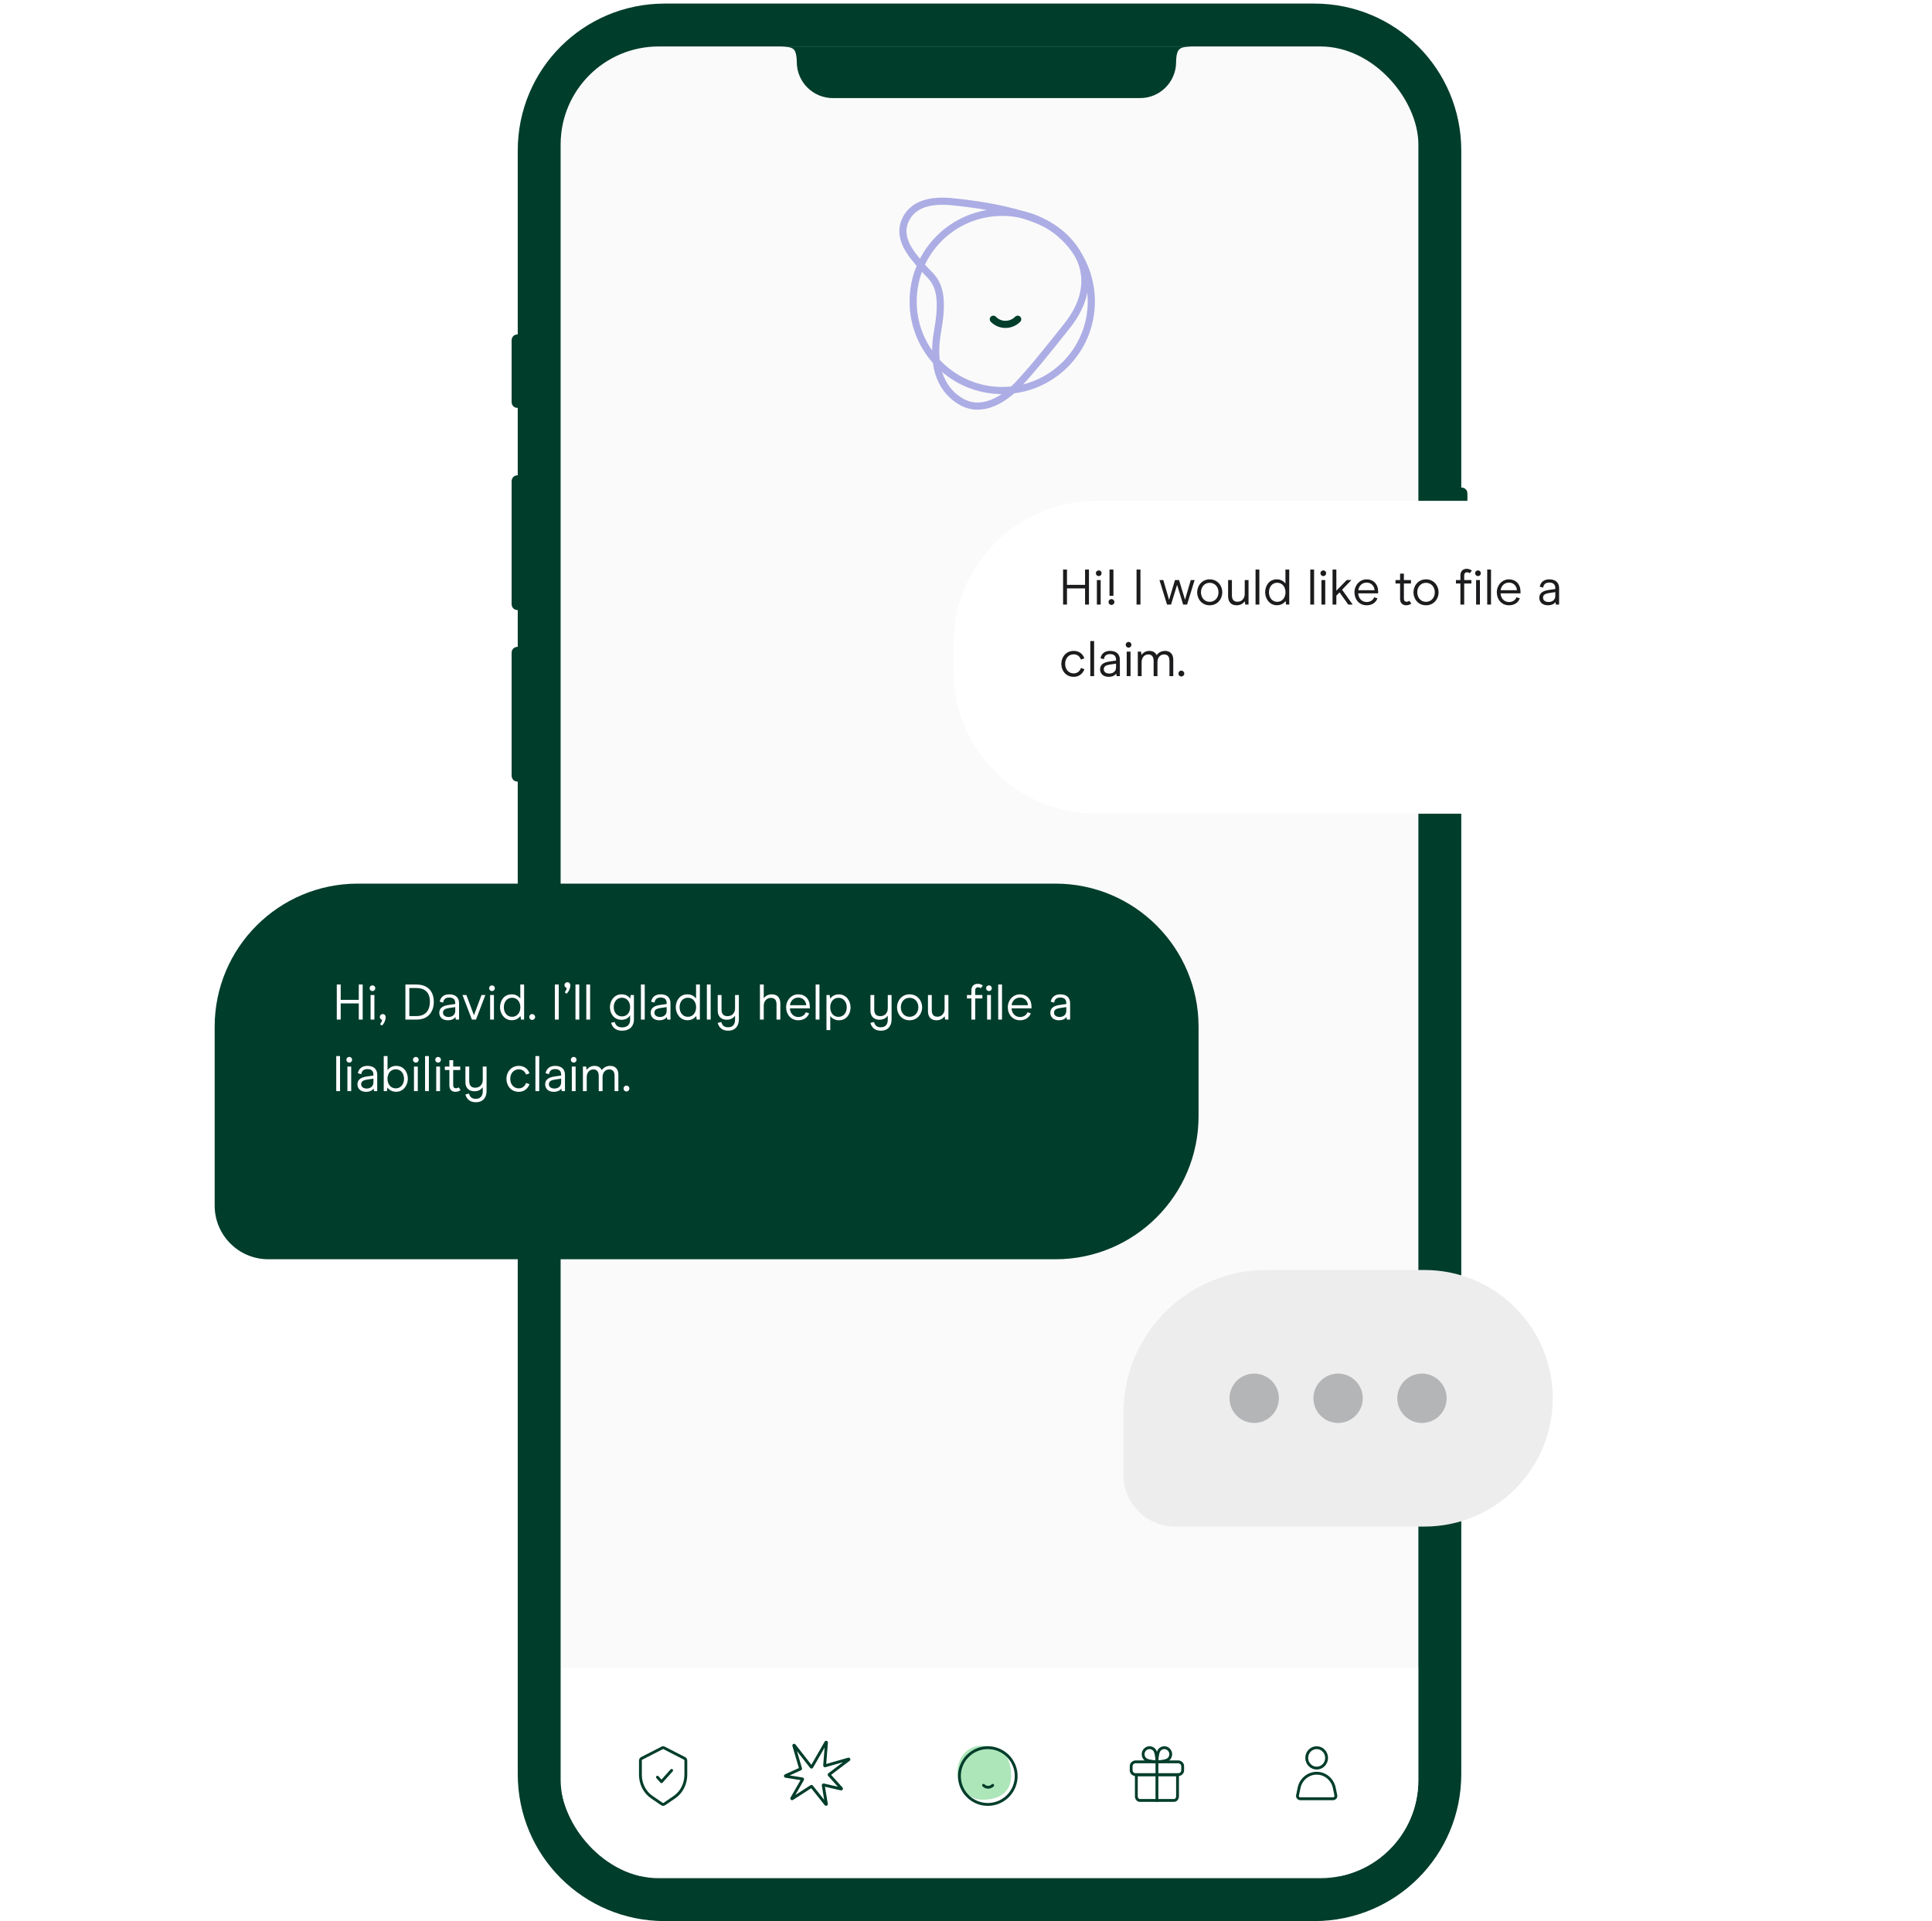 <svg xmlns="http://www.w3.org/2000/svg" fill="none" viewBox="0 0 540 537" height="537" width="540">
<path fill="#003D2B" d="M408.431 136.284V42.099C408.431 19.323 390.108 1 367.332 1H185.811C163.036 1 144.712 19.323 144.712 42.099V93.473C143.685 93.473 143 94.158 143 95.185V112.31C143 113.337 143.685 114.022 144.712 114.022V132.859C143.685 132.859 143 133.544 143 134.572V168.821C143 169.848 143.685 170.533 144.712 170.533V180.808C143.685 180.808 143 181.493 143 182.521V216.77C143 217.797 143.685 218.482 144.712 218.482V495.901C144.712 518.677 163.036 537 185.811 537H367.332C390.108 537 408.431 518.677 408.431 495.901V199.645C409.459 199.645 410.144 198.96 410.144 197.933V137.997C410.144 136.969 409.459 136.284 408.431 136.284ZM393.019 497.613C393.019 510.799 382.231 521.588 369.045 521.588H184.099C170.913 521.588 160.125 510.799 160.125 497.613V40.387C160.125 27.201 170.913 16.412 184.099 16.412H369.045C382.231 16.412 393.019 27.201 393.019 40.387V497.613Z"></path>
<g clip-path="url(#clip0)">
<path fill="#003D2B" d="M223.799 266.961V264.312H223.703L221.941 268.615L220.179 264.312H220.083V266.961V271.156H219.16V262.789H220.454L221.929 266.481H222.001L223.475 262.789H224.722V271.156H223.799V266.961ZM229.129 271.3C228.697 271.3 228.305 271.224 227.954 271.072C227.61 270.921 227.314 270.705 227.067 270.425C226.827 270.137 226.643 269.798 226.515 269.406C226.387 269.007 226.324 268.559 226.324 268.064C226.324 267.576 226.387 267.133 226.515 266.733C226.643 266.333 226.827 265.994 227.067 265.714C227.314 265.426 227.61 265.207 227.954 265.055C228.305 264.903 228.697 264.827 229.129 264.827C229.56 264.827 229.948 264.903 230.291 265.055C230.643 265.207 230.939 265.426 231.178 265.714C231.426 265.994 231.614 266.333 231.742 266.733C231.87 267.133 231.934 267.576 231.934 268.064C231.934 268.559 231.87 269.007 231.742 269.406C231.614 269.798 231.426 270.137 231.178 270.425C230.939 270.705 230.643 270.921 230.291 271.072C229.948 271.224 229.56 271.3 229.129 271.3ZM229.129 270.473C229.664 270.473 230.096 270.313 230.423 269.993C230.751 269.674 230.915 269.178 230.915 268.507V267.62C230.915 266.949 230.751 266.453 230.423 266.134C230.096 265.814 229.664 265.654 229.129 265.654C228.593 265.654 228.162 265.814 227.834 266.134C227.506 266.453 227.342 266.949 227.342 267.62V268.507C227.342 269.178 227.506 269.674 227.834 269.993C228.162 270.313 228.593 270.473 229.129 270.473ZM233.895 271.156V264.971H234.854V265.978H234.902C234.966 265.826 235.046 265.682 235.141 265.546C235.237 265.402 235.353 265.279 235.489 265.175C235.633 265.071 235.801 264.987 235.993 264.923C236.184 264.859 236.408 264.827 236.664 264.827C237.311 264.827 237.831 265.035 238.222 265.45C238.614 265.858 238.81 266.437 238.81 267.188V271.156H237.851V267.356C237.851 266.789 237.727 266.369 237.479 266.098C237.231 265.818 236.868 265.678 236.388 265.678C236.196 265.678 236.009 265.702 235.825 265.75C235.641 265.798 235.477 265.87 235.333 265.966C235.189 266.062 235.074 266.186 234.986 266.337C234.898 266.489 234.854 266.665 234.854 266.865V271.156H233.895ZM245.841 271.156C245.466 271.156 245.198 271.06 245.038 270.869C244.878 270.677 244.778 270.437 244.739 270.149H244.679C244.543 270.509 244.323 270.793 244.019 271C243.724 271.2 243.324 271.3 242.821 271.3C242.173 271.3 241.658 271.132 241.274 270.797C240.891 270.461 240.699 270.001 240.699 269.418C240.699 268.843 240.907 268.399 241.322 268.088C241.746 267.776 242.425 267.62 243.36 267.62H244.679V267.009C244.679 266.553 244.551 266.214 244.295 265.99C244.039 265.758 243.676 265.642 243.204 265.642C242.789 265.642 242.449 265.726 242.185 265.894C241.922 266.054 241.71 266.273 241.55 266.553L240.903 266.074C240.983 265.914 241.09 265.758 241.226 265.606C241.362 265.454 241.53 265.322 241.73 265.211C241.93 265.091 242.157 264.999 242.413 264.935C242.669 264.863 242.952 264.827 243.264 264.827C243.991 264.827 244.567 265.011 244.99 265.378C245.422 265.746 245.638 266.257 245.638 266.913V270.317H246.501V271.156H245.841ZM242.988 270.497C243.236 270.497 243.46 270.469 243.66 270.413C243.867 270.349 244.047 270.269 244.199 270.173C244.351 270.069 244.467 269.95 244.547 269.814C244.635 269.67 244.679 269.518 244.679 269.358V268.339H243.36C242.785 268.339 242.365 268.419 242.101 268.579C241.838 268.739 241.706 268.971 241.706 269.274V269.526C241.706 269.846 241.818 270.089 242.041 270.257C242.273 270.417 242.589 270.497 242.988 270.497ZM250.991 271.156C250.52 271.156 250.172 271.024 249.948 270.761C249.733 270.497 249.625 270.157 249.625 269.742V265.786H247.563V264.971H249.097C249.305 264.971 249.449 264.931 249.529 264.851C249.617 264.763 249.661 264.615 249.661 264.407V262.789H250.584V264.971H253.401V265.786H250.584V270.341H253.401V271.156H250.991ZM255.242 270.341H257.4V263.101H255.242V262.286H258.359V270.341H260.516V271.156H255.242V270.341ZM265.45 263.604C265.171 263.604 264.975 263.548 264.863 263.436C264.751 263.317 264.695 263.169 264.695 262.993V262.801C264.695 262.625 264.751 262.482 264.863 262.37C264.975 262.25 265.171 262.19 265.45 262.19C265.73 262.19 265.926 262.25 266.038 262.37C266.15 262.482 266.206 262.625 266.206 262.801V262.993C266.206 263.169 266.15 263.317 266.038 263.436C265.926 263.548 265.73 263.604 265.45 263.604ZM262.741 270.341H264.971V265.786H262.741V264.971H265.93V270.341H268.016V271.156H262.741V270.341ZM272.47 271.3C272.023 271.3 271.623 271.224 271.271 271.072C270.928 270.913 270.636 270.693 270.396 270.413C270.157 270.133 269.973 269.794 269.845 269.394C269.725 268.995 269.665 268.551 269.665 268.064C269.665 267.576 269.729 267.133 269.857 266.733C269.985 266.333 270.169 265.994 270.408 265.714C270.648 265.426 270.94 265.207 271.283 265.055C271.627 264.903 272.019 264.827 272.458 264.827C273.058 264.827 273.545 264.959 273.921 265.223C274.296 265.486 274.572 265.83 274.748 266.253L273.981 266.661C273.869 266.341 273.681 266.094 273.417 265.918C273.161 265.742 272.842 265.654 272.458 265.654C272.179 265.654 271.927 265.702 271.703 265.798C271.487 265.886 271.303 266.014 271.152 266.182C271 266.349 270.884 266.549 270.804 266.781C270.732 267.013 270.696 267.264 270.696 267.536V268.591C270.696 268.863 270.732 269.114 270.804 269.346C270.884 269.578 271 269.778 271.152 269.946C271.303 270.113 271.491 270.245 271.715 270.341C271.939 270.429 272.194 270.473 272.482 270.473C272.898 270.473 273.241 270.377 273.513 270.185C273.785 269.993 274.001 269.73 274.16 269.394L274.844 269.862C274.66 270.277 274.372 270.621 273.981 270.893C273.597 271.164 273.094 271.3 272.47 271.3ZM277.021 262.286H277.98V265.978H278.028C278.092 265.826 278.171 265.682 278.267 265.546C278.363 265.402 278.479 265.279 278.615 265.175C278.759 265.071 278.927 264.987 279.118 264.923C279.31 264.859 279.534 264.827 279.79 264.827C280.437 264.827 280.956 265.035 281.348 265.45C281.74 265.858 281.935 266.437 281.935 267.188V271.156H280.976V267.356C280.976 266.789 280.853 266.369 280.605 266.098C280.357 265.818 279.993 265.678 279.514 265.678C279.322 265.678 279.134 265.702 278.951 265.75C278.767 265.798 278.603 265.87 278.459 265.966C278.315 266.062 278.199 266.186 278.111 266.337C278.024 266.489 277.98 266.665 277.98 266.865V271.156H277.021V262.286ZM286.738 271.3C286.29 271.3 285.887 271.224 285.527 271.072C285.175 270.921 284.872 270.705 284.616 270.425C284.368 270.137 284.176 269.798 284.04 269.406C283.905 269.007 283.837 268.563 283.837 268.076C283.837 267.58 283.905 267.133 284.04 266.733C284.184 266.333 284.38 265.994 284.628 265.714C284.876 265.426 285.171 265.207 285.515 265.055C285.867 264.903 286.254 264.827 286.678 264.827C287.093 264.827 287.469 264.903 287.804 265.055C288.148 265.207 288.44 265.418 288.68 265.69C288.919 265.954 289.103 266.269 289.231 266.637C289.359 267.005 289.423 267.408 289.423 267.848V268.303H284.844V268.591C284.844 268.863 284.888 269.114 284.975 269.346C285.063 269.578 285.187 269.778 285.347 269.946C285.515 270.113 285.715 270.245 285.946 270.341C286.186 270.429 286.45 270.473 286.738 270.473C287.153 270.473 287.513 270.377 287.816 270.185C288.12 269.993 288.352 269.73 288.512 269.394L289.219 269.874C289.035 270.289 288.727 270.633 288.296 270.905C287.872 271.168 287.353 271.3 286.738 271.3ZM286.678 265.618C286.414 265.618 286.17 265.666 285.946 265.762C285.723 265.858 285.527 265.99 285.359 266.158C285.199 266.325 285.071 266.525 284.975 266.757C284.888 266.981 284.844 267.228 284.844 267.5V267.584H288.392V267.452C288.392 267.18 288.348 266.933 288.26 266.709C288.18 266.485 288.064 266.293 287.912 266.134C287.768 265.966 287.589 265.838 287.373 265.75C287.165 265.662 286.933 265.618 286.678 265.618ZM291.144 270.341H292.954V265.786H291.144V264.971H293.913V266.529H293.973C294.101 266.042 294.341 265.662 294.692 265.39C295.052 265.111 295.508 264.971 296.059 264.971H296.922V265.93H295.759C295.208 265.93 294.76 266.09 294.417 266.409C294.081 266.729 293.913 267.149 293.913 267.668V270.341H296.311V271.156H291.144V270.341ZM219.4 282.789H222.241C222.96 282.789 223.523 282.985 223.931 283.377C224.338 283.768 224.542 284.292 224.542 284.947C224.542 285.45 224.418 285.846 224.171 286.134C223.931 286.421 223.619 286.625 223.236 286.745V286.781C223.707 286.893 224.095 287.105 224.398 287.416C224.702 287.72 224.854 288.163 224.854 288.747C224.854 289.082 224.798 289.398 224.686 289.694C224.574 289.989 224.414 290.245 224.206 290.461C224.007 290.677 223.767 290.849 223.487 290.976C223.216 291.096 222.92 291.156 222.6 291.156H219.4V282.789ZM222.301 290.281C222.764 290.281 223.128 290.177 223.391 289.97C223.655 289.762 223.787 289.442 223.787 289.011V288.519C223.787 288.096 223.655 287.78 223.391 287.572C223.128 287.356 222.764 287.248 222.301 287.248H220.407V290.281H222.301ZM222.133 286.421C222.556 286.421 222.888 286.329 223.128 286.146C223.367 285.954 223.487 285.666 223.487 285.283V284.815C223.487 284.431 223.367 284.144 223.128 283.952C222.888 283.76 222.556 283.664 222.133 283.664H220.407V286.421H222.133ZM229.236 291.3C228.789 291.3 228.385 291.224 228.026 291.072C227.674 290.921 227.37 290.705 227.115 290.425C226.867 290.137 226.675 289.798 226.539 289.406C226.403 289.007 226.336 288.563 226.336 288.076C226.336 287.58 226.403 287.133 226.539 286.733C226.683 286.333 226.879 285.994 227.127 285.714C227.374 285.426 227.67 285.207 228.014 285.055C228.365 284.903 228.753 284.827 229.176 284.827C229.592 284.827 229.968 284.903 230.303 285.055C230.647 285.207 230.939 285.418 231.178 285.69C231.418 285.954 231.602 286.269 231.73 286.637C231.858 287.005 231.922 287.408 231.922 287.848V288.303H227.342V288.591C227.342 288.863 227.386 289.114 227.474 289.346C227.562 289.578 227.686 289.778 227.846 289.946C228.014 290.113 228.214 290.245 228.445 290.341C228.685 290.429 228.949 290.473 229.236 290.473C229.652 290.473 230.012 290.377 230.315 290.185C230.619 289.993 230.851 289.73 231.011 289.394L231.718 289.874C231.534 290.289 231.226 290.633 230.795 290.905C230.371 291.168 229.852 291.3 229.236 291.3ZM229.176 285.618C228.913 285.618 228.669 285.666 228.445 285.762C228.222 285.858 228.026 285.99 227.858 286.158C227.698 286.325 227.57 286.525 227.474 286.757C227.386 286.981 227.342 287.228 227.342 287.5V287.584H230.891V287.452C230.891 287.18 230.847 286.933 230.759 286.709C230.679 286.485 230.563 286.293 230.411 286.134C230.267 285.966 230.088 285.838 229.872 285.75C229.664 285.662 229.432 285.618 229.176 285.618ZM236.7 283.604C236.42 283.604 236.224 283.548 236.112 283.436C236.001 283.317 235.945 283.169 235.945 282.993V282.801C235.945 282.625 236.001 282.482 236.112 282.37C236.224 282.25 236.42 282.19 236.7 282.19C236.979 282.19 237.175 282.25 237.287 282.37C237.399 282.482 237.455 282.625 237.455 282.801V282.993C237.455 283.169 237.399 283.317 237.287 283.436C237.175 283.548 236.979 283.604 236.7 283.604ZM233.991 290.341H236.22V285.786H233.991V284.971H237.179V290.341H239.265V291.156H233.991V290.341ZM243.804 291.156C243.332 291.156 242.984 291.024 242.761 290.761C242.545 290.497 242.437 290.157 242.437 289.742V285.786H240.375V284.971H241.91C242.117 284.971 242.261 284.931 242.341 284.851C242.429 284.763 242.473 284.615 242.473 284.407V282.789H243.396V284.971H246.213V285.786H243.396V290.341H246.213V291.156H243.804ZM248.018 290.341H249.828V285.786H248.018V284.971H250.787V286.529H250.847C250.975 286.042 251.215 285.662 251.567 285.39C251.926 285.111 252.382 284.971 252.933 284.971H253.796V285.93H252.633C252.082 285.93 251.634 286.09 251.291 286.409C250.955 286.729 250.787 287.149 250.787 287.668V290.341H253.185V291.156H248.018V290.341ZM260.217 291.156C259.841 291.156 259.573 291.06 259.413 290.869C259.254 290.677 259.154 290.437 259.114 290.149H259.054C258.918 290.509 258.698 290.793 258.395 291C258.099 291.2 257.699 291.3 257.196 291.3C256.549 291.3 256.033 291.132 255.65 290.797C255.266 290.461 255.074 290.001 255.074 289.418C255.074 288.843 255.282 288.399 255.697 288.088C256.121 287.776 256.8 287.62 257.735 287.62H259.054V287.009C259.054 286.553 258.926 286.214 258.67 285.99C258.415 285.758 258.051 285.642 257.579 285.642C257.164 285.642 256.824 285.726 256.561 285.894C256.297 286.054 256.085 286.273 255.925 286.553L255.278 286.074C255.358 285.914 255.466 285.758 255.602 285.606C255.737 285.454 255.905 285.322 256.105 285.211C256.305 285.091 256.533 284.999 256.788 284.935C257.044 284.863 257.328 284.827 257.639 284.827C258.367 284.827 258.942 285.011 259.366 285.378C259.797 285.746 260.013 286.257 260.013 286.913V290.317H260.876V291.156H260.217ZM257.364 290.497C257.611 290.497 257.835 290.469 258.035 290.413C258.243 290.349 258.423 290.269 258.574 290.173C258.726 290.069 258.842 289.95 258.922 289.814C259.01 289.67 259.054 289.518 259.054 289.358V288.339H257.735C257.16 288.339 256.74 288.419 256.477 288.579C256.213 288.739 256.081 288.971 256.081 289.274V289.526C256.081 289.846 256.193 290.089 256.417 290.257C256.648 290.417 256.964 290.497 257.364 290.497ZM268.195 291.863C268.195 292.487 267.936 292.946 267.416 293.242C266.897 293.546 266.118 293.698 265.079 293.698C264.08 293.698 263.361 293.566 262.921 293.302C262.49 293.038 262.274 292.659 262.274 292.163C262.274 291.828 262.362 291.568 262.537 291.384C262.713 291.2 262.961 291.064 263.281 290.976V290.833C263.105 290.745 262.969 290.633 262.873 290.497C262.777 290.361 262.729 290.189 262.729 289.982C262.729 289.662 262.833 289.422 263.041 289.262C263.257 289.102 263.524 288.983 263.844 288.903V288.855C263.46 288.687 263.161 288.439 262.945 288.111C262.737 287.784 262.633 287.4 262.633 286.961C262.633 286.649 262.689 286.361 262.801 286.098C262.913 285.834 263.073 285.61 263.281 285.426C263.496 285.235 263.752 285.087 264.048 284.983C264.344 284.879 264.671 284.827 265.031 284.827C265.494 284.827 265.902 284.911 266.254 285.079V284.971C266.254 284.731 266.309 284.531 266.421 284.371C266.533 284.212 266.725 284.132 266.997 284.132H268.136V284.971H266.745V285.39C266.969 285.582 267.141 285.81 267.26 286.074C267.38 286.337 267.44 286.633 267.44 286.961C267.44 287.272 267.38 287.56 267.26 287.824C267.149 288.088 266.989 288.315 266.781 288.507C266.573 288.691 266.317 288.835 266.014 288.939C265.718 289.043 265.39 289.094 265.031 289.094C264.927 289.094 264.827 289.09 264.731 289.082C264.635 289.074 264.539 289.062 264.443 289.046C264.348 289.062 264.248 289.09 264.144 289.13C264.04 289.162 263.944 289.21 263.856 289.274C263.768 289.33 263.696 289.398 263.64 289.478C263.584 289.558 263.556 289.65 263.556 289.754C263.556 289.938 263.648 290.061 263.832 290.125C264.016 290.181 264.256 290.209 264.551 290.209H265.918C266.717 290.209 267.296 290.361 267.656 290.665C268.016 290.96 268.195 291.36 268.195 291.863ZM267.296 291.911C267.296 291.664 267.197 291.464 266.997 291.312C266.797 291.168 266.449 291.096 265.954 291.096H263.808C263.393 291.264 263.185 291.544 263.185 291.935C263.185 292.207 263.293 292.439 263.508 292.631C263.724 292.83 264.084 292.93 264.587 292.93H265.522C266.082 292.93 266.517 292.842 266.829 292.667C267.141 292.499 267.296 292.247 267.296 291.911ZM265.031 288.351C265.51 288.351 265.862 288.239 266.086 288.016C266.317 287.792 266.433 287.496 266.433 287.129V286.781C266.433 286.413 266.317 286.122 266.086 285.906C265.862 285.682 265.51 285.57 265.031 285.57C264.551 285.57 264.2 285.682 263.976 285.906C263.752 286.122 263.64 286.413 263.64 286.781V287.129C263.64 287.496 263.752 287.792 263.976 288.016C264.2 288.239 264.551 288.351 265.031 288.351Z"></path>
<path fill="#003D2B" d="M223.799 266.961V264.312H223.703L221.941 268.615L220.179 264.312H220.083V266.961V271.156H219.16V262.789H220.454L221.929 266.481H222.001L223.475 262.789H224.722V271.156H223.799V266.961ZM229.129 271.3C228.697 271.3 228.305 271.224 227.954 271.072C227.61 270.921 227.314 270.705 227.067 270.425C226.827 270.137 226.643 269.798 226.515 269.406C226.387 269.007 226.324 268.559 226.324 268.064C226.324 267.576 226.387 267.133 226.515 266.733C226.643 266.333 226.827 265.994 227.067 265.714C227.314 265.426 227.61 265.207 227.954 265.055C228.305 264.903 228.697 264.827 229.129 264.827C229.56 264.827 229.948 264.903 230.291 265.055C230.643 265.207 230.939 265.426 231.178 265.714C231.426 265.994 231.614 266.333 231.742 266.733C231.87 267.133 231.934 267.576 231.934 268.064C231.934 268.559 231.87 269.007 231.742 269.406C231.614 269.798 231.426 270.137 231.178 270.425C230.939 270.705 230.643 270.921 230.291 271.072C229.948 271.224 229.56 271.3 229.129 271.3ZM229.129 270.473C229.664 270.473 230.096 270.313 230.423 269.993C230.751 269.674 230.915 269.178 230.915 268.507V267.62C230.915 266.949 230.751 266.453 230.423 266.134C230.096 265.814 229.664 265.654 229.129 265.654C228.593 265.654 228.162 265.814 227.834 266.134C227.506 266.453 227.342 266.949 227.342 267.62V268.507C227.342 269.178 227.506 269.674 227.834 269.993C228.162 270.313 228.593 270.473 229.129 270.473ZM233.895 271.156V264.971H234.854V265.978H234.902C234.966 265.826 235.046 265.682 235.141 265.546C235.237 265.402 235.353 265.279 235.489 265.175C235.633 265.071 235.801 264.987 235.993 264.923C236.184 264.859 236.408 264.827 236.664 264.827C237.311 264.827 237.831 265.035 238.222 265.45C238.614 265.858 238.81 266.437 238.81 267.188V271.156H237.851V267.356C237.851 266.789 237.727 266.369 237.479 266.098C237.231 265.818 236.868 265.678 236.388 265.678C236.196 265.678 236.009 265.702 235.825 265.75C235.641 265.798 235.477 265.87 235.333 265.966C235.189 266.062 235.074 266.186 234.986 266.337C234.898 266.489 234.854 266.665 234.854 266.865V271.156H233.895ZM245.841 271.156C245.466 271.156 245.198 271.06 245.038 270.869C244.878 270.677 244.778 270.437 244.739 270.149H244.679C244.543 270.509 244.323 270.793 244.019 271C243.724 271.2 243.324 271.3 242.821 271.3C242.173 271.3 241.658 271.132 241.274 270.797C240.891 270.461 240.699 270.001 240.699 269.418C240.699 268.843 240.907 268.399 241.322 268.088C241.746 267.776 242.425 267.62 243.36 267.62H244.679V267.009C244.679 266.553 244.551 266.214 244.295 265.99C244.039 265.758 243.676 265.642 243.204 265.642C242.789 265.642 242.449 265.726 242.185 265.894C241.922 266.054 241.71 266.273 241.55 266.553L240.903 266.074C240.983 265.914 241.09 265.758 241.226 265.606C241.362 265.454 241.53 265.322 241.73 265.211C241.93 265.091 242.157 264.999 242.413 264.935C242.669 264.863 242.952 264.827 243.264 264.827C243.991 264.827 244.567 265.011 244.99 265.378C245.422 265.746 245.638 266.257 245.638 266.913V270.317H246.501V271.156H245.841ZM242.988 270.497C243.236 270.497 243.46 270.469 243.66 270.413C243.867 270.349 244.047 270.269 244.199 270.173C244.351 270.069 244.467 269.95 244.547 269.814C244.635 269.67 244.679 269.518 244.679 269.358V268.339H243.36C242.785 268.339 242.365 268.419 242.101 268.579C241.838 268.739 241.706 268.971 241.706 269.274V269.526C241.706 269.846 241.818 270.089 242.041 270.257C242.273 270.417 242.589 270.497 242.988 270.497ZM250.991 271.156C250.52 271.156 250.172 271.024 249.948 270.761C249.733 270.497 249.625 270.157 249.625 269.742V265.786H247.563V264.971H249.097C249.305 264.971 249.449 264.931 249.529 264.851C249.617 264.763 249.661 264.615 249.661 264.407V262.789H250.584V264.971H253.401V265.786H250.584V270.341H253.401V271.156H250.991ZM255.242 270.341H257.4V263.101H255.242V262.286H258.359V270.341H260.516V271.156H255.242V270.341ZM265.45 263.604C265.171 263.604 264.975 263.548 264.863 263.436C264.751 263.317 264.695 263.169 264.695 262.993V262.801C264.695 262.625 264.751 262.482 264.863 262.37C264.975 262.25 265.171 262.19 265.45 262.19C265.73 262.19 265.926 262.25 266.038 262.37C266.15 262.482 266.206 262.625 266.206 262.801V262.993C266.206 263.169 266.15 263.317 266.038 263.436C265.926 263.548 265.73 263.604 265.45 263.604ZM262.741 270.341H264.971V265.786H262.741V264.971H265.93V270.341H268.016V271.156H262.741V270.341ZM272.47 271.3C272.023 271.3 271.623 271.224 271.271 271.072C270.928 270.913 270.636 270.693 270.396 270.413C270.157 270.133 269.973 269.794 269.845 269.394C269.725 268.995 269.665 268.551 269.665 268.064C269.665 267.576 269.729 267.133 269.857 266.733C269.985 266.333 270.169 265.994 270.408 265.714C270.648 265.426 270.94 265.207 271.283 265.055C271.627 264.903 272.019 264.827 272.458 264.827C273.058 264.827 273.545 264.959 273.921 265.223C274.296 265.486 274.572 265.83 274.748 266.253L273.981 266.661C273.869 266.341 273.681 266.094 273.417 265.918C273.161 265.742 272.842 265.654 272.458 265.654C272.179 265.654 271.927 265.702 271.703 265.798C271.487 265.886 271.303 266.014 271.152 266.182C271 266.349 270.884 266.549 270.804 266.781C270.732 267.013 270.696 267.264 270.696 267.536V268.591C270.696 268.863 270.732 269.114 270.804 269.346C270.884 269.578 271 269.778 271.152 269.946C271.303 270.113 271.491 270.245 271.715 270.341C271.939 270.429 272.194 270.473 272.482 270.473C272.898 270.473 273.241 270.377 273.513 270.185C273.785 269.993 274.001 269.73 274.16 269.394L274.844 269.862C274.66 270.277 274.372 270.621 273.981 270.893C273.597 271.164 273.094 271.3 272.47 271.3ZM277.021 262.286H277.98V265.978H278.028C278.092 265.826 278.171 265.682 278.267 265.546C278.363 265.402 278.479 265.279 278.615 265.175C278.759 265.071 278.927 264.987 279.118 264.923C279.31 264.859 279.534 264.827 279.79 264.827C280.437 264.827 280.956 265.035 281.348 265.45C281.74 265.858 281.935 266.437 281.935 267.188V271.156H280.976V267.356C280.976 266.789 280.853 266.369 280.605 266.098C280.357 265.818 279.993 265.678 279.514 265.678C279.322 265.678 279.134 265.702 278.951 265.75C278.767 265.798 278.603 265.87 278.459 265.966C278.315 266.062 278.199 266.186 278.111 266.337C278.024 266.489 277.98 266.665 277.98 266.865V271.156H277.021V262.286ZM286.738 271.3C286.29 271.3 285.887 271.224 285.527 271.072C285.175 270.921 284.872 270.705 284.616 270.425C284.368 270.137 284.176 269.798 284.04 269.406C283.905 269.007 283.837 268.563 283.837 268.076C283.837 267.58 283.905 267.133 284.04 266.733C284.184 266.333 284.38 265.994 284.628 265.714C284.876 265.426 285.171 265.207 285.515 265.055C285.867 264.903 286.254 264.827 286.678 264.827C287.093 264.827 287.469 264.903 287.804 265.055C288.148 265.207 288.44 265.418 288.68 265.69C288.919 265.954 289.103 266.269 289.231 266.637C289.359 267.005 289.423 267.408 289.423 267.848V268.303H284.844V268.591C284.844 268.863 284.888 269.114 284.975 269.346C285.063 269.578 285.187 269.778 285.347 269.946C285.515 270.113 285.715 270.245 285.946 270.341C286.186 270.429 286.45 270.473 286.738 270.473C287.153 270.473 287.513 270.377 287.816 270.185C288.12 269.993 288.352 269.73 288.512 269.394L289.219 269.874C289.035 270.289 288.727 270.633 288.296 270.905C287.872 271.168 287.353 271.3 286.738 271.3ZM286.678 265.618C286.414 265.618 286.17 265.666 285.946 265.762C285.723 265.858 285.527 265.99 285.359 266.158C285.199 266.325 285.071 266.525 284.975 266.757C284.888 266.981 284.844 267.228 284.844 267.5V267.584H288.392V267.452C288.392 267.18 288.348 266.933 288.26 266.709C288.18 266.485 288.064 266.293 287.912 266.134C287.768 265.966 287.589 265.838 287.373 265.75C287.165 265.662 286.933 265.618 286.678 265.618ZM291.144 270.341H292.954V265.786H291.144V264.971H293.913V266.529H293.973C294.101 266.042 294.341 265.662 294.692 265.39C295.052 265.111 295.508 264.971 296.059 264.971H296.922V265.93H295.759C295.208 265.93 294.76 266.09 294.417 266.409C294.081 266.729 293.913 267.149 293.913 267.668V270.341H296.311V271.156H291.144V270.341ZM219.4 282.789H222.241C222.96 282.789 223.523 282.985 223.931 283.377C224.338 283.768 224.542 284.292 224.542 284.947C224.542 285.45 224.418 285.846 224.171 286.134C223.931 286.421 223.619 286.625 223.236 286.745V286.781C223.707 286.893 224.095 287.105 224.398 287.416C224.702 287.72 224.854 288.163 224.854 288.747C224.854 289.082 224.798 289.398 224.686 289.694C224.574 289.989 224.414 290.245 224.206 290.461C224.007 290.677 223.767 290.849 223.487 290.976C223.216 291.096 222.92 291.156 222.6 291.156H219.4V282.789ZM222.301 290.281C222.764 290.281 223.128 290.177 223.391 289.97C223.655 289.762 223.787 289.442 223.787 289.011V288.519C223.787 288.096 223.655 287.78 223.391 287.572C223.128 287.356 222.764 287.248 222.301 287.248H220.407V290.281H222.301ZM222.133 286.421C222.556 286.421 222.888 286.329 223.128 286.146C223.367 285.954 223.487 285.666 223.487 285.283V284.815C223.487 284.431 223.367 284.144 223.128 283.952C222.888 283.76 222.556 283.664 222.133 283.664H220.407V286.421H222.133ZM229.236 291.3C228.789 291.3 228.385 291.224 228.026 291.072C227.674 290.921 227.37 290.705 227.115 290.425C226.867 290.137 226.675 289.798 226.539 289.406C226.403 289.007 226.336 288.563 226.336 288.076C226.336 287.58 226.403 287.133 226.539 286.733C226.683 286.333 226.879 285.994 227.127 285.714C227.374 285.426 227.67 285.207 228.014 285.055C228.365 284.903 228.753 284.827 229.176 284.827C229.592 284.827 229.968 284.903 230.303 285.055C230.647 285.207 230.939 285.418 231.178 285.69C231.418 285.954 231.602 286.269 231.73 286.637C231.858 287.005 231.922 287.408 231.922 287.848V288.303H227.342V288.591C227.342 288.863 227.386 289.114 227.474 289.346C227.562 289.578 227.686 289.778 227.846 289.946C228.014 290.113 228.214 290.245 228.445 290.341C228.685 290.429 228.949 290.473 229.236 290.473C229.652 290.473 230.012 290.377 230.315 290.185C230.619 289.993 230.851 289.73 231.011 289.394L231.718 289.874C231.534 290.289 231.226 290.633 230.795 290.905C230.371 291.168 229.852 291.3 229.236 291.3ZM229.176 285.618C228.913 285.618 228.669 285.666 228.445 285.762C228.222 285.858 228.026 285.99 227.858 286.158C227.698 286.325 227.57 286.525 227.474 286.757C227.386 286.981 227.342 287.228 227.342 287.5V287.584H230.891V287.452C230.891 287.18 230.847 286.933 230.759 286.709C230.679 286.485 230.563 286.293 230.411 286.134C230.267 285.966 230.088 285.838 229.872 285.75C229.664 285.662 229.432 285.618 229.176 285.618ZM236.7 283.604C236.42 283.604 236.224 283.548 236.112 283.436C236.001 283.317 235.945 283.169 235.945 282.993V282.801C235.945 282.625 236.001 282.482 236.112 282.37C236.224 282.25 236.42 282.19 236.7 282.19C236.979 282.19 237.175 282.25 237.287 282.37C237.399 282.482 237.455 282.625 237.455 282.801V282.993C237.455 283.169 237.399 283.317 237.287 283.436C237.175 283.548 236.979 283.604 236.7 283.604ZM233.991 290.341H236.22V285.786H233.991V284.971H237.179V290.341H239.265V291.156H233.991V290.341ZM243.804 291.156C243.332 291.156 242.984 291.024 242.761 290.761C242.545 290.497 242.437 290.157 242.437 289.742V285.786H240.375V284.971H241.91C242.117 284.971 242.261 284.931 242.341 284.851C242.429 284.763 242.473 284.615 242.473 284.407V282.789H243.396V284.971H246.213V285.786H243.396V290.341H246.213V291.156H243.804ZM248.018 290.341H249.828V285.786H248.018V284.971H250.787V286.529H250.847C250.975 286.042 251.215 285.662 251.567 285.39C251.926 285.111 252.382 284.971 252.933 284.971H253.796V285.93H252.633C252.082 285.93 251.634 286.09 251.291 286.409C250.955 286.729 250.787 287.149 250.787 287.668V290.341H253.185V291.156H248.018V290.341ZM260.217 291.156C259.841 291.156 259.573 291.06 259.413 290.869C259.254 290.677 259.154 290.437 259.114 290.149H259.054C258.918 290.509 258.698 290.793 258.395 291C258.099 291.2 257.699 291.3 257.196 291.3C256.549 291.3 256.033 291.132 255.65 290.797C255.266 290.461 255.074 290.001 255.074 289.418C255.074 288.843 255.282 288.399 255.697 288.088C256.121 287.776 256.8 287.62 257.735 287.62H259.054V287.009C259.054 286.553 258.926 286.214 258.67 285.99C258.415 285.758 258.051 285.642 257.579 285.642C257.164 285.642 256.824 285.726 256.561 285.894C256.297 286.054 256.085 286.273 255.925 286.553L255.278 286.074C255.358 285.914 255.466 285.758 255.602 285.606C255.737 285.454 255.905 285.322 256.105 285.211C256.305 285.091 256.533 284.999 256.788 284.935C257.044 284.863 257.328 284.827 257.639 284.827C258.367 284.827 258.942 285.011 259.366 285.378C259.797 285.746 260.013 286.257 260.013 286.913V290.317H260.876V291.156H260.217ZM257.364 290.497C257.611 290.497 257.835 290.469 258.035 290.413C258.243 290.349 258.423 290.269 258.574 290.173C258.726 290.069 258.842 289.95 258.922 289.814C259.01 289.67 259.054 289.518 259.054 289.358V288.339H257.735C257.16 288.339 256.74 288.419 256.477 288.579C256.213 288.739 256.081 288.971 256.081 289.274V289.526C256.081 289.846 256.193 290.089 256.417 290.257C256.648 290.417 256.964 290.497 257.364 290.497ZM268.195 291.863C268.195 292.487 267.936 292.946 267.416 293.242C266.897 293.546 266.118 293.698 265.079 293.698C264.08 293.698 263.361 293.566 262.921 293.302C262.49 293.038 262.274 292.659 262.274 292.163C262.274 291.828 262.362 291.568 262.537 291.384C262.713 291.2 262.961 291.064 263.281 290.976V290.833C263.105 290.745 262.969 290.633 262.873 290.497C262.777 290.361 262.729 290.189 262.729 289.982C262.729 289.662 262.833 289.422 263.041 289.262C263.257 289.102 263.524 288.983 263.844 288.903V288.855C263.46 288.687 263.161 288.439 262.945 288.111C262.737 287.784 262.633 287.4 262.633 286.961C262.633 286.649 262.689 286.361 262.801 286.098C262.913 285.834 263.073 285.61 263.281 285.426C263.496 285.235 263.752 285.087 264.048 284.983C264.344 284.879 264.671 284.827 265.031 284.827C265.494 284.827 265.902 284.911 266.254 285.079V284.971C266.254 284.731 266.309 284.531 266.421 284.371C266.533 284.212 266.725 284.132 266.997 284.132H268.136V284.971H266.745V285.39C266.969 285.582 267.141 285.81 267.26 286.074C267.38 286.337 267.44 286.633 267.44 286.961C267.44 287.272 267.38 287.56 267.26 287.824C267.149 288.088 266.989 288.315 266.781 288.507C266.573 288.691 266.317 288.835 266.014 288.939C265.718 289.043 265.39 289.094 265.031 289.094C264.927 289.094 264.827 289.09 264.731 289.082C264.635 289.074 264.539 289.062 264.443 289.046C264.348 289.062 264.248 289.09 264.144 289.13C264.04 289.162 263.944 289.21 263.856 289.274C263.768 289.33 263.696 289.398 263.64 289.478C263.584 289.558 263.556 289.65 263.556 289.754C263.556 289.938 263.648 290.061 263.832 290.125C264.016 290.181 264.256 290.209 264.551 290.209H265.918C266.717 290.209 267.296 290.361 267.656 290.665C268.016 290.96 268.195 291.36 268.195 291.863ZM267.296 291.911C267.296 291.664 267.197 291.464 266.997 291.312C266.797 291.168 266.449 291.096 265.954 291.096H263.808C263.393 291.264 263.185 291.544 263.185 291.935C263.185 292.207 263.293 292.439 263.508 292.631C263.724 292.83 264.084 292.93 264.587 292.93H265.522C266.082 292.93 266.517 292.842 266.829 292.667C267.141 292.499 267.296 292.247 267.296 291.911ZM265.031 288.351C265.51 288.351 265.862 288.239 266.086 288.016C266.317 287.792 266.433 287.496 266.433 287.129V286.781C266.433 286.413 266.317 286.122 266.086 285.906C265.862 285.682 265.51 285.57 265.031 285.57C264.551 285.57 264.2 285.682 263.976 285.906C263.752 286.122 263.64 286.413 263.64 286.781V287.129C263.64 287.496 263.752 287.792 263.976 288.016C264.2 288.239 264.551 288.351 265.031 288.351Z"></path>
<path fill="#003D2B" d="M223.799 266.961V264.312H223.703L221.941 268.615L220.179 264.312H220.083V266.961V271.156H219.16V262.789H220.454L221.929 266.481H222.001L223.475 262.789H224.722V271.156H223.799V266.961ZM229.129 271.3C228.697 271.3 228.305 271.224 227.954 271.072C227.61 270.921 227.314 270.705 227.067 270.425C226.827 270.137 226.643 269.798 226.515 269.406C226.387 269.007 226.324 268.559 226.324 268.064C226.324 267.576 226.387 267.133 226.515 266.733C226.643 266.333 226.827 265.994 227.067 265.714C227.314 265.426 227.61 265.207 227.954 265.055C228.305 264.903 228.697 264.827 229.129 264.827C229.56 264.827 229.948 264.903 230.291 265.055C230.643 265.207 230.939 265.426 231.178 265.714C231.426 265.994 231.614 266.333 231.742 266.733C231.87 267.133 231.934 267.576 231.934 268.064C231.934 268.559 231.87 269.007 231.742 269.406C231.614 269.798 231.426 270.137 231.178 270.425C230.939 270.705 230.643 270.921 230.291 271.072C229.948 271.224 229.56 271.3 229.129 271.3ZM229.129 270.473C229.664 270.473 230.096 270.313 230.423 269.993C230.751 269.674 230.915 269.178 230.915 268.507V267.62C230.915 266.949 230.751 266.453 230.423 266.134C230.096 265.814 229.664 265.654 229.129 265.654C228.593 265.654 228.162 265.814 227.834 266.134C227.506 266.453 227.342 266.949 227.342 267.62V268.507C227.342 269.178 227.506 269.674 227.834 269.993C228.162 270.313 228.593 270.473 229.129 270.473ZM233.895 271.156V264.971H234.854V265.978H234.902C234.966 265.826 235.046 265.682 235.141 265.546C235.237 265.402 235.353 265.279 235.489 265.175C235.633 265.071 235.801 264.987 235.993 264.923C236.184 264.859 236.408 264.827 236.664 264.827C237.311 264.827 237.831 265.035 238.222 265.45C238.614 265.858 238.81 266.437 238.81 267.188V271.156H237.851V267.356C237.851 266.789 237.727 266.369 237.479 266.098C237.231 265.818 236.868 265.678 236.388 265.678C236.196 265.678 236.009 265.702 235.825 265.75C235.641 265.798 235.477 265.87 235.333 265.966C235.189 266.062 235.074 266.186 234.986 266.337C234.898 266.489 234.854 266.665 234.854 266.865V271.156H233.895ZM245.841 271.156C245.466 271.156 245.198 271.06 245.038 270.869C244.878 270.677 244.778 270.437 244.739 270.149H244.679C244.543 270.509 244.323 270.793 244.019 271C243.724 271.2 243.324 271.3 242.821 271.3C242.173 271.3 241.658 271.132 241.274 270.797C240.891 270.461 240.699 270.001 240.699 269.418C240.699 268.843 240.907 268.399 241.322 268.088C241.746 267.776 242.425 267.62 243.36 267.62H244.679V267.009C244.679 266.553 244.551 266.214 244.295 265.99C244.039 265.758 243.676 265.642 243.204 265.642C242.789 265.642 242.449 265.726 242.185 265.894C241.922 266.054 241.71 266.273 241.55 266.553L240.903 266.074C240.983 265.914 241.09 265.758 241.226 265.606C241.362 265.454 241.53 265.322 241.73 265.211C241.93 265.091 242.157 264.999 242.413 264.935C242.669 264.863 242.952 264.827 243.264 264.827C243.991 264.827 244.567 265.011 244.99 265.378C245.422 265.746 245.638 266.257 245.638 266.913V270.317H246.501V271.156H245.841ZM242.988 270.497C243.236 270.497 243.46 270.469 243.66 270.413C243.867 270.349 244.047 270.269 244.199 270.173C244.351 270.069 244.467 269.95 244.547 269.814C244.635 269.67 244.679 269.518 244.679 269.358V268.339H243.36C242.785 268.339 242.365 268.419 242.101 268.579C241.838 268.739 241.706 268.971 241.706 269.274V269.526C241.706 269.846 241.818 270.089 242.041 270.257C242.273 270.417 242.589 270.497 242.988 270.497ZM250.991 271.156C250.52 271.156 250.172 271.024 249.948 270.761C249.733 270.497 249.625 270.157 249.625 269.742V265.786H247.563V264.971H249.097C249.305 264.971 249.449 264.931 249.529 264.851C249.617 264.763 249.661 264.615 249.661 264.407V262.789H250.584V264.971H253.401V265.786H250.584V270.341H253.401V271.156H250.991ZM255.242 270.341H257.4V263.101H255.242V262.286H258.359V270.341H260.516V271.156H255.242V270.341ZM265.45 263.604C265.171 263.604 264.975 263.548 264.863 263.436C264.751 263.317 264.695 263.169 264.695 262.993V262.801C264.695 262.625 264.751 262.482 264.863 262.37C264.975 262.25 265.171 262.19 265.45 262.19C265.73 262.19 265.926 262.25 266.038 262.37C266.15 262.482 266.206 262.625 266.206 262.801V262.993C266.206 263.169 266.15 263.317 266.038 263.436C265.926 263.548 265.73 263.604 265.45 263.604ZM262.741 270.341H264.971V265.786H262.741V264.971H265.93V270.341H268.016V271.156H262.741V270.341ZM272.47 271.3C272.023 271.3 271.623 271.224 271.271 271.072C270.928 270.913 270.636 270.693 270.396 270.413C270.157 270.133 269.973 269.794 269.845 269.394C269.725 268.995 269.665 268.551 269.665 268.064C269.665 267.576 269.729 267.133 269.857 266.733C269.985 266.333 270.169 265.994 270.408 265.714C270.648 265.426 270.94 265.207 271.283 265.055C271.627 264.903 272.019 264.827 272.458 264.827C273.058 264.827 273.545 264.959 273.921 265.223C274.296 265.486 274.572 265.83 274.748 266.253L273.981 266.661C273.869 266.341 273.681 266.094 273.417 265.918C273.161 265.742 272.842 265.654 272.458 265.654C272.179 265.654 271.927 265.702 271.703 265.798C271.487 265.886 271.303 266.014 271.152 266.182C271 266.349 270.884 266.549 270.804 266.781C270.732 267.013 270.696 267.264 270.696 267.536V268.591C270.696 268.863 270.732 269.114 270.804 269.346C270.884 269.578 271 269.778 271.152 269.946C271.303 270.113 271.491 270.245 271.715 270.341C271.939 270.429 272.194 270.473 272.482 270.473C272.898 270.473 273.241 270.377 273.513 270.185C273.785 269.993 274.001 269.73 274.16 269.394L274.844 269.862C274.66 270.277 274.372 270.621 273.981 270.893C273.597 271.164 273.094 271.3 272.47 271.3ZM277.021 262.286H277.98V265.978H278.028C278.092 265.826 278.171 265.682 278.267 265.546C278.363 265.402 278.479 265.279 278.615 265.175C278.759 265.071 278.927 264.987 279.118 264.923C279.31 264.859 279.534 264.827 279.79 264.827C280.437 264.827 280.956 265.035 281.348 265.45C281.74 265.858 281.935 266.437 281.935 267.188V271.156H280.976V267.356C280.976 266.789 280.853 266.369 280.605 266.098C280.357 265.818 279.993 265.678 279.514 265.678C279.322 265.678 279.134 265.702 278.951 265.75C278.767 265.798 278.603 265.87 278.459 265.966C278.315 266.062 278.199 266.186 278.111 266.337C278.024 266.489 277.98 266.665 277.98 266.865V271.156H277.021V262.286ZM286.738 271.3C286.29 271.3 285.887 271.224 285.527 271.072C285.175 270.921 284.872 270.705 284.616 270.425C284.368 270.137 284.176 269.798 284.04 269.406C283.905 269.007 283.837 268.563 283.837 268.076C283.837 267.58 283.905 267.133 284.04 266.733C284.184 266.333 284.38 265.994 284.628 265.714C284.876 265.426 285.171 265.207 285.515 265.055C285.867 264.903 286.254 264.827 286.678 264.827C287.093 264.827 287.469 264.903 287.804 265.055C288.148 265.207 288.44 265.418 288.68 265.69C288.919 265.954 289.103 266.269 289.231 266.637C289.359 267.005 289.423 267.408 289.423 267.848V268.303H284.844V268.591C284.844 268.863 284.888 269.114 284.975 269.346C285.063 269.578 285.187 269.778 285.347 269.946C285.515 270.113 285.715 270.245 285.946 270.341C286.186 270.429 286.45 270.473 286.738 270.473C287.153 270.473 287.513 270.377 287.816 270.185C288.12 269.993 288.352 269.73 288.512 269.394L289.219 269.874C289.035 270.289 288.727 270.633 288.296 270.905C287.872 271.168 287.353 271.3 286.738 271.3ZM286.678 265.618C286.414 265.618 286.17 265.666 285.946 265.762C285.723 265.858 285.527 265.99 285.359 266.158C285.199 266.325 285.071 266.525 284.975 266.757C284.888 266.981 284.844 267.228 284.844 267.5V267.584H288.392V267.452C288.392 267.18 288.348 266.933 288.26 266.709C288.18 266.485 288.064 266.293 287.912 266.134C287.768 265.966 287.589 265.838 287.373 265.75C287.165 265.662 286.933 265.618 286.678 265.618ZM291.144 270.341H292.954V265.786H291.144V264.971H293.913V266.529H293.973C294.101 266.042 294.341 265.662 294.692 265.39C295.052 265.111 295.508 264.971 296.059 264.971H296.922V265.93H295.759C295.208 265.93 294.76 266.09 294.417 266.409C294.081 266.729 293.913 267.149 293.913 267.668V270.341H296.311V271.156H291.144V270.341ZM219.4 282.789H222.241C222.96 282.789 223.523 282.985 223.931 283.377C224.338 283.768 224.542 284.292 224.542 284.947C224.542 285.45 224.418 285.846 224.171 286.134C223.931 286.421 223.619 286.625 223.236 286.745V286.781C223.707 286.893 224.095 287.105 224.398 287.416C224.702 287.72 224.854 288.163 224.854 288.747C224.854 289.082 224.798 289.398 224.686 289.694C224.574 289.989 224.414 290.245 224.206 290.461C224.007 290.677 223.767 290.849 223.487 290.976C223.216 291.096 222.92 291.156 222.6 291.156H219.4V282.789ZM222.301 290.281C222.764 290.281 223.128 290.177 223.391 289.97C223.655 289.762 223.787 289.442 223.787 289.011V288.519C223.787 288.096 223.655 287.78 223.391 287.572C223.128 287.356 222.764 287.248 222.301 287.248H220.407V290.281H222.301ZM222.133 286.421C222.556 286.421 222.888 286.329 223.128 286.146C223.367 285.954 223.487 285.666 223.487 285.283V284.815C223.487 284.431 223.367 284.144 223.128 283.952C222.888 283.76 222.556 283.664 222.133 283.664H220.407V286.421H222.133ZM229.236 291.3C228.789 291.3 228.385 291.224 228.026 291.072C227.674 290.921 227.37 290.705 227.115 290.425C226.867 290.137 226.675 289.798 226.539 289.406C226.403 289.007 226.336 288.563 226.336 288.076C226.336 287.58 226.403 287.133 226.539 286.733C226.683 286.333 226.879 285.994 227.127 285.714C227.374 285.426 227.67 285.207 228.014 285.055C228.365 284.903 228.753 284.827 229.176 284.827C229.592 284.827 229.968 284.903 230.303 285.055C230.647 285.207 230.939 285.418 231.178 285.69C231.418 285.954 231.602 286.269 231.73 286.637C231.858 287.005 231.922 287.408 231.922 287.848V288.303H227.342V288.591C227.342 288.863 227.386 289.114 227.474 289.346C227.562 289.578 227.686 289.778 227.846 289.946C228.014 290.113 228.214 290.245 228.445 290.341C228.685 290.429 228.949 290.473 229.236 290.473C229.652 290.473 230.012 290.377 230.315 290.185C230.619 289.993 230.851 289.73 231.011 289.394L231.718 289.874C231.534 290.289 231.226 290.633 230.795 290.905C230.371 291.168 229.852 291.3 229.236 291.3ZM229.176 285.618C228.913 285.618 228.669 285.666 228.445 285.762C228.222 285.858 228.026 285.99 227.858 286.158C227.698 286.325 227.57 286.525 227.474 286.757C227.386 286.981 227.342 287.228 227.342 287.5V287.584H230.891V287.452C230.891 287.18 230.847 286.933 230.759 286.709C230.679 286.485 230.563 286.293 230.411 286.134C230.267 285.966 230.088 285.838 229.872 285.75C229.664 285.662 229.432 285.618 229.176 285.618ZM236.7 283.604C236.42 283.604 236.224 283.548 236.112 283.436C236.001 283.317 235.945 283.169 235.945 282.993V282.801C235.945 282.625 236.001 282.482 236.112 282.37C236.224 282.25 236.42 282.19 236.7 282.19C236.979 282.19 237.175 282.25 237.287 282.37C237.399 282.482 237.455 282.625 237.455 282.801V282.993C237.455 283.169 237.399 283.317 237.287 283.436C237.175 283.548 236.979 283.604 236.7 283.604ZM233.991 290.341H236.22V285.786H233.991V284.971H237.179V290.341H239.265V291.156H233.991V290.341ZM243.804 291.156C243.332 291.156 242.984 291.024 242.761 290.761C242.545 290.497 242.437 290.157 242.437 289.742V285.786H240.375V284.971H241.91C242.117 284.971 242.261 284.931 242.341 284.851C242.429 284.763 242.473 284.615 242.473 284.407V282.789H243.396V284.971H246.213V285.786H243.396V290.341H246.213V291.156H243.804ZM248.018 290.341H249.828V285.786H248.018V284.971H250.787V286.529H250.847C250.975 286.042 251.215 285.662 251.567 285.39C251.926 285.111 252.382 284.971 252.933 284.971H253.796V285.93H252.633C252.082 285.93 251.634 286.09 251.291 286.409C250.955 286.729 250.787 287.149 250.787 287.668V290.341H253.185V291.156H248.018V290.341ZM260.217 291.156C259.841 291.156 259.573 291.06 259.413 290.869C259.254 290.677 259.154 290.437 259.114 290.149H259.054C258.918 290.509 258.698 290.793 258.395 291C258.099 291.2 257.699 291.3 257.196 291.3C256.549 291.3 256.033 291.132 255.65 290.797C255.266 290.461 255.074 290.001 255.074 289.418C255.074 288.843 255.282 288.399 255.697 288.088C256.121 287.776 256.8 287.62 257.735 287.62H259.054V287.009C259.054 286.553 258.926 286.214 258.67 285.99C258.415 285.758 258.051 285.642 257.579 285.642C257.164 285.642 256.824 285.726 256.561 285.894C256.297 286.054 256.085 286.273 255.925 286.553L255.278 286.074C255.358 285.914 255.466 285.758 255.602 285.606C255.737 285.454 255.905 285.322 256.105 285.211C256.305 285.091 256.533 284.999 256.788 284.935C257.044 284.863 257.328 284.827 257.639 284.827C258.367 284.827 258.942 285.011 259.366 285.378C259.797 285.746 260.013 286.257 260.013 286.913V290.317H260.876V291.156H260.217ZM257.364 290.497C257.611 290.497 257.835 290.469 258.035 290.413C258.243 290.349 258.423 290.269 258.574 290.173C258.726 290.069 258.842 289.95 258.922 289.814C259.01 289.67 259.054 289.518 259.054 289.358V288.339H257.735C257.16 288.339 256.74 288.419 256.477 288.579C256.213 288.739 256.081 288.971 256.081 289.274V289.526C256.081 289.846 256.193 290.089 256.417 290.257C256.648 290.417 256.964 290.497 257.364 290.497ZM268.195 291.863C268.195 292.487 267.936 292.946 267.416 293.242C266.897 293.546 266.118 293.698 265.079 293.698C264.08 293.698 263.361 293.566 262.921 293.302C262.49 293.038 262.274 292.659 262.274 292.163C262.274 291.828 262.362 291.568 262.537 291.384C262.713 291.2 262.961 291.064 263.281 290.976V290.833C263.105 290.745 262.969 290.633 262.873 290.497C262.777 290.361 262.729 290.189 262.729 289.982C262.729 289.662 262.833 289.422 263.041 289.262C263.257 289.102 263.524 288.983 263.844 288.903V288.855C263.46 288.687 263.161 288.439 262.945 288.111C262.737 287.784 262.633 287.4 262.633 286.961C262.633 286.649 262.689 286.361 262.801 286.098C262.913 285.834 263.073 285.61 263.281 285.426C263.496 285.235 263.752 285.087 264.048 284.983C264.344 284.879 264.671 284.827 265.031 284.827C265.494 284.827 265.902 284.911 266.254 285.079V284.971C266.254 284.731 266.309 284.531 266.421 284.371C266.533 284.212 266.725 284.132 266.997 284.132H268.136V284.971H266.745V285.39C266.969 285.582 267.141 285.81 267.26 286.074C267.38 286.337 267.44 286.633 267.44 286.961C267.44 287.272 267.38 287.56 267.26 287.824C267.149 288.088 266.989 288.315 266.781 288.507C266.573 288.691 266.317 288.835 266.014 288.939C265.718 289.043 265.39 289.094 265.031 289.094C264.927 289.094 264.827 289.09 264.731 289.082C264.635 289.074 264.539 289.062 264.443 289.046C264.348 289.062 264.248 289.09 264.144 289.13C264.04 289.162 263.944 289.21 263.856 289.274C263.768 289.33 263.696 289.398 263.64 289.478C263.584 289.558 263.556 289.65 263.556 289.754C263.556 289.938 263.648 290.061 263.832 290.125C264.016 290.181 264.256 290.209 264.551 290.209H265.918C266.717 290.209 267.296 290.361 267.656 290.665C268.016 290.96 268.195 291.36 268.195 291.863ZM267.296 291.911C267.296 291.664 267.197 291.464 266.997 291.312C266.797 291.168 266.449 291.096 265.954 291.096H263.808C263.393 291.264 263.185 291.544 263.185 291.935C263.185 292.207 263.293 292.439 263.508 292.631C263.724 292.83 264.084 292.93 264.587 292.93H265.522C266.082 292.93 266.517 292.842 266.829 292.667C267.141 292.499 267.296 292.247 267.296 291.911ZM265.031 288.351C265.51 288.351 265.862 288.239 266.086 288.016C266.317 287.792 266.433 287.496 266.433 287.129V286.781C266.433 286.413 266.317 286.122 266.086 285.906C265.862 285.682 265.51 285.57 265.031 285.57C264.551 285.57 264.2 285.682 263.976 285.906C263.752 286.122 263.64 286.413 263.64 286.781V287.129C263.64 287.496 263.752 287.792 263.976 288.016C264.2 288.239 264.551 288.351 265.031 288.351Z"></path>
<rect fill="#FAFAFA" rx="27.399" height="512.025" width="239.744" y="12.987" x="156.697"></rect>
<g filter="url(#filter0_d)">
<rect fill="white" height="58.224" width="239.744" y="467" x="157"></rect>
</g>
<path stroke-width="0.793" stroke="#ADE6B9" fill="#ADE6B9" d="M281.215 491.642C281.884 492.927 282.639 495.729 282.014 498.176C281.705 499.385 281.062 500.497 279.911 501.313C278.755 502.131 277.05 502.676 274.569 502.676C270.95 502.676 267.968 499.516 267.968 495.558C267.968 491.568 270.628 488.397 274.219 488.397C276.138 488.397 277.546 488.569 278.641 489.052C279.717 489.527 280.527 490.319 281.215 491.642Z"></path>
<path stroke-linejoin="round" stroke-width="0.793" stroke="#003D2B" d="M179.364 491.516L182.173 490.078L185.076 488.591C185.247 488.503 185.446 488.503 185.617 488.591L188.52 490.078L191.329 491.516C191.551 491.63 191.693 491.873 191.693 492.14V496.108C191.693 498.643 190.494 500.999 188.52 502.348L185.684 504.286C185.478 504.427 185.215 504.427 185.009 504.286L182.173 502.348C180.198 500.999 179 498.643 179 496.108V492.14C179 491.873 179.142 491.63 179.364 491.516Z"></path>
<path stroke-linejoin="round" stroke-linecap="round" stroke-width="0.793" stroke="#003D2B" d="M183.759 496.774L184.892 498.043L187.725 494.87"></path>
<path stroke-linejoin="round" stroke-linecap="square" stroke-miterlimit="10" stroke-width="0.812" stroke="#003D2B" d="M222.014 487.876C221.959 487.805 221.847 487.863 221.872 487.948L223.763 494.376C223.774 494.415 223.755 494.456 223.718 494.473L219.561 496.362C219.488 496.396 219.503 496.504 219.582 496.516L224.276 497.267C224.332 497.276 224.362 497.339 224.334 497.388L221.308 502.683C221.266 502.757 221.351 502.837 221.422 502.792L226.766 499.356C226.802 499.333 226.848 499.341 226.874 499.374L230.83 504.349C230.883 504.415 230.988 504.368 230.974 504.286L230.097 499.03C230.087 498.973 230.139 498.924 230.195 498.937L235.105 500.07C235.182 500.088 235.237 499.996 235.183 499.937L231.76 496.133C231.728 496.098 231.734 496.043 231.771 496.014L237.244 491.863C237.316 491.808 237.259 491.695 237.173 491.72L230.595 493.599C230.541 493.615 230.488 493.571 230.492 493.515L230.998 487.088C231.004 487.001 230.889 486.966 230.846 487.041L226.888 493.933C226.86 493.983 226.789 493.988 226.754 493.942L222.014 487.876Z"></path>
<path stroke-linejoin="round" stroke-linecap="round" stroke-miterlimit="10" stroke-width="0.793" stroke="#003D2B" d="M277.468 499.053C276.753 499.772 275.599 499.772 274.903 499.053"></path>
<path stroke-width="0.793" stroke="#003D2B" d="M276.093 504.392C280.476 504.392 284.026 500.848 284.026 496.459C284.026 492.071 280.476 488.526 276.093 488.526C271.71 488.526 268.16 492.071 268.16 496.459C268.16 500.848 271.71 504.392 276.093 504.392Z"></path>
<path stroke-width="0.793" stroke="#003D2B" d="M329.253 492.482H317.479C316.757 492.482 316.171 493.019 316.171 493.682V494.881C316.171 495.543 316.757 496.08 317.479 496.08H329.253C329.975 496.08 330.561 495.543 330.561 494.881V493.682C330.561 493.019 329.975 492.482 329.253 492.482Z"></path>
<path stroke-width="0.793" stroke="#003D2B" d="M317.61 496.083V502.079C317.61 502.741 318.04 503.278 318.57 503.278H328.163C328.693 503.278 329.122 502.741 329.122 502.079V496.083H317.61Z" clip-rule="evenodd" fill-rule="evenodd"></path>
<path stroke-width="0.793" stroke="#003D2B" d="M323.367 492.467C321.618 492.41 320.509 492.141 320.039 491.661C319.335 490.942 319.332 489.778 320.033 489.062C320.734 488.345 321.873 488.348 322.578 489.068C323.048 489.548 323.311 490.681 323.367 492.467Z" clip-rule="evenodd" fill-rule="evenodd"></path>
<path stroke-width="0.793" stroke="#003D2B" d="M323.365 492.467C323.422 490.681 323.685 489.548 324.154 489.068C324.859 488.348 325.999 488.345 326.7 489.062C327.401 489.778 327.398 490.942 326.693 491.661C326.223 492.141 325.114 492.41 323.365 492.467Z" clip-rule="evenodd" fill-rule="evenodd"></path>
<path stroke-linecap="square" stroke-width="0.793" stroke="#003D2B" d="M323.365 503.252V493.179"></path>
<path stroke-linejoin="round" stroke-linecap="round" stroke-width="0.793" stroke="#003D2B" d="M363.439 502.805C362.936 502.805 362.56 502.343 362.662 501.85L363.095 499.762C363.591 497.373 365.642 495.665 368.017 495.665C370.392 495.665 372.443 497.373 372.939 499.762L373.372 501.85C373.474 502.343 373.098 502.805 372.595 502.805H363.439Z"></path>
<path stroke-width="0.793" stroke="#003D2B" d="M368.015 494.238C369.548 494.238 370.791 492.96 370.791 491.382C370.791 489.805 369.548 488.526 368.015 488.526C366.481 488.526 365.238 489.805 365.238 491.382C365.238 492.96 366.481 494.238 368.015 494.238Z"></path>
<g clip-path="url(#clip1)">
<path stroke-linejoin="round" stroke-linecap="round" stroke-miterlimit="10" stroke-width="2" stroke="#003D2B" d="M284.45 89.24C282.549 91.151 279.485 91.151 277.637 89.24"></path>
<path stroke-width="2" stroke="#ADADE5" d="M280.127 109.162C293.886 109.162 305.03 98.035 305.03 84.259C305.03 70.483 293.886 59.356 280.127 59.356C266.368 59.356 255.225 70.483 255.225 84.259C255.225 98.035 266.368 109.162 280.127 109.162Z"></path>
<path stroke-linejoin="round" stroke-linecap="round" stroke-miterlimit="10" stroke-width="2" stroke="#ADADE5" d="M266.938 56.477C266.938 56.477 285.635 58.076 294.139 63.617C302.22 68.839 307.66 79.176 298.311 91.005C288.276 103.687 286.005 105.925 285.371 106.617C280.618 112.052 274.332 115.409 268.839 112.372C265.67 110.614 259.702 105.765 262.079 92.444C264.508 79.123 260.494 77.844 257.853 74.7C255.213 71.61 250.617 66.868 253.047 61.539C255.477 56.211 261.762 55.838 266.938 56.477Z"></path>
</g>
</g>
<path fill="#003D2B" d="M328.723 12.987H222.707H218.348C219.816 13.089 221.159 13.101 221.899 13.863C222.639 14.637 222.696 16.709 222.707 17.221V17.335C222.707 22.901 227.215 27.42 232.792 27.42H318.638C324.204 27.42 328.723 22.912 328.723 17.335V17.221C328.723 16.709 328.791 14.637 329.531 13.863C330.26 13.101 331.603 13.089 333.082 12.987H328.723Z"></path>
<g filter="url(#filter1_d)">
<path fill="white" d="M266.476 170C266.476 147.909 284.384 130 306.476 130H441C463.091 130 481 147.909 481 170V202.467C481 210.751 474.284 217.467 466 217.467H306.476C284.384 217.467 266.476 199.558 266.476 177.467V170Z"></path>
</g>
<path fill="#1C1C1E" d="M297.134 169H298.226V164.478H303.28V169H304.372V159.2H303.28V163.484H298.226V159.2H297.134V169ZM307.112 161.034C307.546 161.034 307.896 160.684 307.896 160.236C307.896 159.788 307.546 159.438 307.112 159.438C306.65 159.438 306.3 159.788 306.3 160.236C306.3 160.684 306.65 161.034 307.112 161.034ZM306.58 169H307.644V162.14H306.58V169ZM310.115 166.55H311.207V159.2H310.115V166.55ZM310.647 169.098C311.095 169.098 311.473 168.734 311.473 168.286C311.473 167.838 311.109 167.46 310.647 167.46C310.185 167.46 309.835 167.838 309.835 168.272C309.835 168.72 310.185 169.098 310.647 169.098ZM317.669 169H318.761V159.2H317.669V169ZM332.824 162.14L331.214 167.642L329.548 162.14H328.414L326.762 167.67L325.152 162.14H324.074L326.188 169H327.308L329.002 163.484L330.696 169H331.788L333.902 162.14H332.824ZM338.111 169.196C340.351 169.196 341.639 167.362 341.639 165.57C341.639 163.764 340.351 161.944 338.111 161.944C335.913 161.944 334.611 163.764 334.611 165.57C334.611 167.362 335.857 169.196 338.111 169.196ZM338.111 168.23C336.669 168.23 335.675 167.068 335.675 165.57C335.675 164.058 336.669 162.91 338.111 162.91C339.567 162.91 340.575 164.058 340.575 165.57C340.575 167.068 339.567 168.23 338.111 168.23ZM348.971 162.14H347.907V166.046C347.907 167.404 346.941 168.202 345.947 168.202C345.051 168.202 344.323 167.838 344.323 166.382V162.14H343.259V166.634C343.259 168.426 344.267 169.196 345.611 169.196C346.591 169.196 347.361 168.818 347.907 168.076L348.075 169H348.971V162.14ZM350.929 169H351.993V159.2H350.929V169ZM356.877 169.182C358.081 169.182 358.865 168.622 359.327 167.992L359.467 169H360.349V159.2H359.285V163.134C358.795 162.462 357.997 161.944 356.877 161.944C354.679 161.944 353.615 163.778 353.615 165.556C353.615 167.32 354.819 169.182 356.877 169.182ZM356.989 168.23C355.617 168.23 354.679 167.096 354.679 165.556C354.679 164.002 355.617 162.896 356.989 162.896C358.375 162.896 359.299 164.016 359.299 165.556C359.299 167.096 358.375 168.23 356.989 168.23ZM366.228 169H367.292V159.2H366.228V169ZM369.88 161.034C370.314 161.034 370.664 160.684 370.664 160.236C370.664 159.788 370.314 159.438 369.88 159.438C369.418 159.438 369.068 159.788 369.068 160.236C369.068 160.684 369.418 161.034 369.88 161.034ZM369.348 169H370.412V162.14H369.348V169ZM376.845 169H378.077L375.123 164.842L377.741 162.126H376.425L373.513 165.122V159.2H372.449V169H373.513V166.508L374.409 165.584L376.845 169ZM385.202 165.864V165.402C385.202 163.302 383.9 161.958 381.982 161.944C380.022 161.944 378.58 163.596 378.58 165.57C378.58 167.558 379.896 169.196 381.996 169.196C383.648 169.196 384.656 168.258 385.006 167.25L384.068 166.956C383.844 167.656 383.088 168.286 381.996 168.286C380.624 168.286 379.686 167.222 379.63 165.864H385.202ZM384.208 164.982H379.644C379.812 163.82 380.638 162.854 381.996 162.854C383.242 162.854 384.124 163.792 384.208 164.982ZM393.023 169.196C393.807 169.196 394.283 168.888 394.451 168.678L393.905 167.936C393.779 168.048 393.527 168.202 393.191 168.202C392.687 168.202 392.393 167.964 392.393 167.32V163.106H394.367V162.14H392.393V160.348H391.329V162.14H390.055V163.106H391.329V167.418C391.329 168.538 392.001 169.196 393.023 169.196ZM398.568 169.196C400.808 169.196 402.096 167.362 402.096 165.57C402.096 163.764 400.808 161.944 398.568 161.944C396.37 161.944 395.068 163.764 395.068 165.57C395.068 167.362 396.314 169.196 398.568 169.196ZM398.568 168.23C397.126 168.23 396.132 167.068 396.132 165.57C396.132 164.058 397.126 162.91 398.568 162.91C400.024 162.91 401.032 164.058 401.032 165.57C401.032 167.068 400.024 168.23 398.568 168.23ZM408.186 169H409.25V163.106H411.252V162.14H409.25V160.88C409.25 160.278 409.53 159.97 410.062 159.97C410.482 159.97 410.734 160.194 410.776 160.25L411.378 159.522C411.308 159.438 410.888 159.004 409.894 159.004C408.886 159.004 408.186 159.718 408.186 160.796V162.14H406.94V163.106H408.186V169ZM413.11 161.034C413.544 161.034 413.894 160.684 413.894 160.236C413.894 159.788 413.544 159.438 413.11 159.438C412.648 159.438 412.298 159.788 412.298 160.236C412.298 160.684 412.648 161.034 413.11 161.034ZM412.578 169H413.642V162.14H412.578V169ZM415.679 169H416.743V159.2H415.679V169ZM424.987 165.864V165.402C424.987 163.302 423.685 161.958 421.767 161.944C419.807 161.944 418.365 163.596 418.365 165.57C418.365 167.558 419.681 169.196 421.781 169.196C423.433 169.196 424.441 168.258 424.791 167.25L423.853 166.956C423.629 167.656 422.873 168.286 421.781 168.286C420.409 168.286 419.471 167.222 419.415 165.864H424.987ZM423.993 164.982H419.429C419.597 163.82 420.423 162.854 421.781 162.854C423.027 162.854 423.909 163.792 423.993 164.982ZM432.627 169.196C433.719 169.196 434.377 168.818 434.755 168.286L434.881 169H435.777V164.408C435.777 162.798 434.713 161.944 433.033 161.944C431.549 161.944 430.625 162.7 430.359 164.002L431.325 164.254C431.437 163.442 431.885 162.84 433.033 162.84C434.167 162.84 434.713 163.4 434.713 164.422V164.646L432.879 164.912C431.003 165.178 430.247 165.92 430.247 167.124C430.247 168.216 431.045 169.196 432.627 169.196ZM432.851 168.272C431.885 168.272 431.283 167.81 431.283 167.068C431.283 166.228 431.969 165.92 433.005 165.766L434.713 165.514V166.522C434.713 167.754 433.803 168.272 432.851 168.272ZM300.102 189.196C301.642 189.196 302.664 188.244 303.098 187.054L302.132 186.718C301.824 187.642 301.082 188.23 300.102 188.23C298.688 188.23 297.708 187.11 297.708 185.57C297.708 184.03 298.688 182.91 300.102 182.91C301.096 182.91 301.81 183.47 302.118 184.366L303.084 184.03C302.692 182.868 301.698 181.944 300.102 181.944C297.918 181.944 296.644 183.722 296.644 185.57C296.644 187.404 297.862 189.196 300.102 189.196ZM304.746 189H305.81V179.2H304.746V189ZM309.853 189.196C310.945 189.196 311.603 188.818 311.981 188.286L312.107 189H313.003V184.408C313.003 182.798 311.939 181.944 310.259 181.944C308.775 181.944 307.851 182.7 307.585 184.002L308.551 184.254C308.663 183.442 309.111 182.84 310.259 182.84C311.393 182.84 311.939 183.4 311.939 184.422V184.646L310.105 184.912C308.229 185.178 307.473 185.92 307.473 187.124C307.473 188.216 308.271 189.196 309.853 189.196ZM310.077 188.272C309.111 188.272 308.509 187.81 308.509 187.068C308.509 186.228 309.195 185.92 310.231 185.766L311.939 185.514V186.522C311.939 187.754 311.029 188.272 310.077 188.272ZM315.452 181.034C315.886 181.034 316.236 180.684 316.236 180.236C316.236 179.788 315.886 179.438 315.452 179.438C314.99 179.438 314.64 179.788 314.64 180.236C314.64 180.684 314.99 181.034 315.452 181.034ZM314.92 189H315.984V182.14H314.92V189ZM318.021 189H319.085V185.108C319.085 183.68 319.981 182.938 320.933 182.938C321.745 182.938 322.445 183.344 322.445 184.8V189H323.509V185.108C323.509 183.694 324.377 182.938 325.343 182.938C326.225 182.938 326.869 183.344 326.869 184.8V189H327.933V184.394C327.933 182.686 326.897 181.944 325.679 181.944C324.601 181.944 323.817 182.406 323.285 183.134C322.963 182.42 322.277 181.944 321.297 181.944C320.331 181.944 319.589 182.336 319.057 183.078L318.917 182.14H318.021V189ZM330.182 189.098C330.644 189.098 331.008 188.734 331.008 188.286C331.008 187.824 330.644 187.46 330.182 187.46C329.72 187.46 329.37 187.824 329.37 188.286C329.37 188.734 329.72 189.098 330.182 189.098Z"></path>
<g filter="url(#filter2_d)">
<path fill="#003D2B" d="M60 277C60 254.909 77.909 237 100 237H295C317.091 237 335 254.909 335 277V302C335 324.091 317.091 342 295 342H75C66.716 342 60 335.284 60 327V277Z"></path>
</g>
<path fill="white" d="M94.134 285H95.226V280.478H100.28V285H101.372V275.2H100.28V279.484H95.226V275.2H94.134V285ZM104.112 277.034C104.546 277.034 104.896 276.684 104.896 276.236C104.896 275.788 104.546 275.438 104.112 275.438C103.65 275.438 103.3 275.788 103.3 276.236C103.3 276.684 103.65 277.034 104.112 277.034ZM103.58 285H104.644V278.14H103.58V285ZM106.233 286.26L106.723 286.694C107.451 286.05 107.801 285.014 107.801 284.398C107.801 283.768 107.409 283.46 106.975 283.46C106.569 283.46 106.163 283.768 106.163 284.3C106.163 284.678 106.443 284.944 106.779 285.056C106.779 285.462 106.485 285.952 106.233 286.26ZM113.316 285H116.522C119.924 285 121.254 282.508 121.254 280.044C121.254 277.762 120.148 275.2 116.34 275.2H113.316V285ZM114.408 284.02V276.18H116.312C119.406 276.18 120.162 278.098 120.162 280.03C120.162 282.018 119.266 284.02 116.438 284.02H114.408ZM125.16 285.196C126.252 285.196 126.91 284.818 127.288 284.286L127.414 285H128.31V280.408C128.31 278.798 127.246 277.944 125.566 277.944C124.082 277.944 123.158 278.7 122.892 280.002L123.858 280.254C123.97 279.442 124.418 278.84 125.566 278.84C126.7 278.84 127.246 279.4 127.246 280.422V280.646L125.412 280.912C123.536 281.178 122.78 281.92 122.78 283.124C122.78 284.216 123.578 285.196 125.16 285.196ZM125.384 284.272C124.418 284.272 123.816 283.81 123.816 283.068C123.816 282.228 124.502 281.92 125.538 281.766L127.246 281.514V282.522C127.246 283.754 126.336 284.272 125.384 284.272ZM134.584 278.14L132.47 283.782L130.356 278.14H129.264L131.896 285H133.044L135.662 278.14H134.584ZM137.526 277.034C137.96 277.034 138.31 276.684 138.31 276.236C138.31 275.788 137.96 275.438 137.526 275.438C137.064 275.438 136.714 275.788 136.714 276.236C136.714 276.684 137.064 277.034 137.526 277.034ZM136.994 285H138.058V278.14H136.994V285ZM143.021 285.182C144.225 285.182 145.009 284.622 145.471 283.992L145.611 285H146.493V275.2H145.429V279.134C144.939 278.462 144.141 277.944 143.021 277.944C140.823 277.944 139.759 279.778 139.759 281.556C139.759 283.32 140.963 285.182 143.021 285.182ZM143.133 284.23C141.761 284.23 140.823 283.096 140.823 281.556C140.823 280.002 141.761 278.896 143.133 278.896C144.519 278.896 145.443 280.016 145.443 281.556C145.443 283.096 144.519 284.23 143.133 284.23ZM148.743 285.098C149.205 285.098 149.569 284.734 149.569 284.286C149.569 283.824 149.205 283.46 148.743 283.46C148.281 283.46 147.931 283.824 147.931 284.286C147.931 284.734 148.281 285.098 148.743 285.098ZM155.083 285H156.175V275.2H155.083V285ZM157.845 277.356L158.335 277.79C159.062 277.146 159.413 276.11 159.413 275.494C159.413 274.864 159.021 274.556 158.587 274.556C158.181 274.556 157.774 274.864 157.774 275.396C157.774 275.774 158.055 276.04 158.391 276.152C158.391 276.558 158.097 277.048 157.845 277.356ZM160.849 285H161.913V275.2H160.849V285ZM163.871 285H164.935V275.2H163.871V285ZM173.84 288.108C176.318 288.108 177.186 286.526 177.186 285.014V278.14H176.29L176.122 279.12C175.674 278.476 174.918 277.944 173.728 277.944C171.642 277.944 170.48 279.778 170.48 281.528C170.48 283.278 171.558 285.07 173.742 285.07C174.918 285.07 175.73 284.468 176.122 283.81V285.042C176.122 286.33 175.408 287.184 173.84 287.184C172.664 287.184 172.048 286.596 171.81 285.672L170.802 285.91C171.152 287.17 172.076 288.108 173.84 288.108ZM173.868 284.118C172.496 284.118 171.544 283.068 171.544 281.528C171.544 279.974 172.454 278.896 173.84 278.896C175.184 278.896 176.122 279.974 176.122 281.528C176.122 283.068 175.198 284.118 173.868 284.118ZM179.142 285H180.206V275.2H179.142V285ZM184.25 285.196C185.342 285.196 186 284.818 186.378 284.286L186.504 285H187.4V280.408C187.4 278.798 186.336 277.944 184.656 277.944C183.172 277.944 182.248 278.7 181.982 280.002L182.948 280.254C183.06 279.442 183.508 278.84 184.656 278.84C185.79 278.84 186.336 279.4 186.336 280.422V280.646L184.502 280.912C182.626 281.178 181.87 281.92 181.87 283.124C181.87 284.216 182.668 285.196 184.25 285.196ZM184.474 284.272C183.508 284.272 182.906 283.81 182.906 283.068C182.906 282.228 183.592 281.92 184.628 281.766L186.336 281.514V282.522C186.336 283.754 185.426 284.272 184.474 284.272ZM192.144 285.182C193.348 285.182 194.132 284.622 194.594 283.992L194.734 285H195.616V275.2H194.552V279.134C194.062 278.462 193.264 277.944 192.144 277.944C189.946 277.944 188.882 279.778 188.882 281.556C188.882 283.32 190.086 285.182 192.144 285.182ZM192.256 284.23C190.884 284.23 189.946 283.096 189.946 281.556C189.946 280.002 190.884 278.896 192.256 278.896C193.642 278.896 194.566 280.016 194.566 281.556C194.566 283.096 193.642 284.23 192.256 284.23ZM197.572 285H198.636V275.2H197.572V285ZM205.451 278.14V281.878C205.451 283.25 204.513 284.048 203.379 284.048C202.399 284.048 201.671 283.628 201.671 282.172V278.14H200.607V282.522C200.607 284.314 201.825 285.042 203.071 285.042C204.205 285.042 204.849 284.678 205.437 283.936L205.451 284.006V285.042C205.451 286.302 204.849 287.156 203.505 287.156C202.413 287.156 201.839 286.624 201.615 285.686L200.593 285.924C200.943 287.198 201.839 288.108 203.505 288.108C205.731 288.108 206.515 286.526 206.515 285.014V278.14H205.451ZM212.406 285H213.47V281.108C213.47 279.736 214.422 278.938 215.43 278.938C216.326 278.938 217.04 279.302 217.04 280.758V285H218.104V280.506C218.104 278.714 217.096 277.944 215.752 277.944C214.786 277.944 214.002 278.322 213.47 279.05V275.2H212.406V285ZM226.348 281.864V281.402C226.348 279.302 225.046 277.958 223.128 277.944C221.168 277.944 219.726 279.596 219.726 281.57C219.726 283.558 221.042 285.196 223.142 285.196C224.794 285.196 225.802 284.258 226.152 283.25L225.214 282.956C224.99 283.656 224.234 284.286 223.142 284.286C221.77 284.286 220.832 283.222 220.776 281.864H226.348ZM225.354 280.982H220.79C220.958 279.82 221.784 278.854 223.142 278.854C224.388 278.854 225.27 279.792 225.354 280.982ZM227.978 285H229.042V275.2H227.978V285ZM234.472 277.958C233.268 277.958 232.484 278.518 232.036 279.162L231.896 278.14H231V287.94H232.064V284.006C232.568 284.692 233.352 285.196 234.472 285.196C236.67 285.196 237.734 283.362 237.734 281.584C237.734 279.82 236.544 277.958 234.472 277.958ZM234.36 278.91C235.732 278.91 236.67 280.044 236.67 281.584C236.67 283.138 235.732 284.244 234.36 284.244C232.974 284.244 232.05 283.138 232.05 281.584C232.05 280.044 232.974 278.91 234.36 278.91ZM248.135 278.14V281.878C248.135 283.25 247.197 284.048 246.063 284.048C245.083 284.048 244.355 283.628 244.355 282.172V278.14H243.291V282.522C243.291 284.314 244.509 285.042 245.755 285.042C246.889 285.042 247.533 284.678 248.121 283.936L248.135 284.006V285.042C248.135 286.302 247.533 287.156 246.189 287.156C245.097 287.156 244.523 286.624 244.299 285.686L243.277 285.924C243.627 287.198 244.523 288.108 246.189 288.108C248.415 288.108 249.199 286.526 249.199 285.014V278.14H248.135ZM254.22 285.196C256.46 285.196 257.748 283.362 257.748 281.57C257.748 279.764 256.46 277.944 254.22 277.944C252.022 277.944 250.72 279.764 250.72 281.57C250.72 283.362 251.966 285.196 254.22 285.196ZM254.22 284.23C252.778 284.23 251.784 283.068 251.784 281.57C251.784 280.058 252.778 278.91 254.22 278.91C255.676 278.91 256.684 280.058 256.684 281.57C256.684 283.068 255.676 284.23 254.22 284.23ZM265.081 278.14H264.017V282.046C264.017 283.404 263.051 284.202 262.057 284.202C261.161 284.202 260.433 283.838 260.433 282.382V278.14H259.369V282.634C259.369 284.426 260.377 285.196 261.721 285.196C262.701 285.196 263.471 284.818 264.017 284.076L264.185 285H265.081V278.14ZM271.508 285H272.572V279.106H274.574V278.14H272.572V276.88C272.572 276.278 272.852 275.97 273.384 275.97C273.804 275.97 274.056 276.194 274.098 276.25L274.7 275.522C274.63 275.438 274.21 275.004 273.216 275.004C272.208 275.004 271.508 275.718 271.508 276.796V278.14H270.262V279.106H271.508V285ZM276.432 277.034C276.866 277.034 277.216 276.684 277.216 276.236C277.216 275.788 276.866 275.438 276.432 275.438C275.97 275.438 275.62 275.788 275.62 276.236C275.62 276.684 275.97 277.034 276.432 277.034ZM275.9 285H276.964V278.14H275.9V285ZM279.001 285H280.065V275.2H279.001V285ZM288.309 281.864V281.402C288.309 279.302 287.007 277.958 285.089 277.944C283.129 277.944 281.687 279.596 281.687 281.57C281.687 283.558 283.003 285.196 285.103 285.196C286.755 285.196 287.763 284.258 288.113 283.25L287.175 282.956C286.951 283.656 286.195 284.286 285.103 284.286C283.731 284.286 282.793 283.222 282.737 281.864H288.309ZM287.315 280.982H282.751C282.919 279.82 283.745 278.854 285.103 278.854C286.349 278.854 287.231 279.792 287.315 280.982ZM295.949 285.196C297.041 285.196 297.699 284.818 298.077 284.286L298.203 285H299.099V280.408C299.099 278.798 298.035 277.944 296.355 277.944C294.871 277.944 293.947 278.7 293.681 280.002L294.647 280.254C294.759 279.442 295.207 278.84 296.355 278.84C297.489 278.84 298.035 279.4 298.035 280.422V280.646L296.201 280.912C294.325 281.178 293.569 281.92 293.569 283.124C293.569 284.216 294.367 285.196 295.949 285.196ZM296.173 284.272C295.207 284.272 294.605 283.81 294.605 283.068C294.605 282.228 295.291 281.92 296.327 281.766L298.035 281.514V282.522C298.035 283.754 297.125 284.272 296.173 284.272ZM93.98 305H95.044V295.2H93.98V305ZM97.632 297.034C98.066 297.034 98.415 296.684 98.415 296.236C98.415 295.788 98.066 295.438 97.632 295.438C97.169 295.438 96.82 295.788 96.82 296.236C96.82 296.684 97.169 297.034 97.632 297.034ZM97.1 305H98.163V298.14H97.1V305ZM102.287 305.196C103.379 305.196 104.037 304.818 104.415 304.286L104.541 305H105.437V300.408C105.437 298.798 104.373 297.944 102.693 297.944C101.209 297.944 100.285 298.7 100.019 300.002L100.985 300.254C101.097 299.442 101.545 298.84 102.693 298.84C103.827 298.84 104.373 299.4 104.373 300.422V300.646L102.539 300.912C100.663 301.178 99.907 301.92 99.907 303.124C99.907 304.216 100.705 305.196 102.287 305.196ZM102.511 304.272C101.545 304.272 100.943 303.81 100.943 303.068C100.943 302.228 101.629 301.92 102.665 301.766L104.373 301.514V302.522C104.373 303.754 103.463 304.272 102.511 304.272ZM110.727 305.182C112.799 305.182 113.989 303.32 113.989 301.556C113.989 299.778 112.925 297.944 110.727 297.944C109.607 297.944 108.823 298.462 108.319 299.134V295.2H107.255V305H108.151L108.291 303.992C108.739 304.622 109.523 305.182 110.727 305.182ZM110.615 304.23C109.229 304.23 108.305 303.096 108.305 301.556C108.305 300.016 109.229 298.896 110.615 298.896C111.987 298.896 112.925 300.002 112.925 301.556C112.925 303.096 111.987 304.23 110.615 304.23ZM116.239 297.034C116.673 297.034 117.023 296.684 117.023 296.236C117.023 295.788 116.673 295.438 116.239 295.438C115.777 295.438 115.427 295.788 115.427 296.236C115.427 296.684 115.777 297.034 116.239 297.034ZM115.707 305H116.771V298.14H115.707V305ZM118.808 305H119.872V295.2H118.808V305ZM122.46 297.034C122.894 297.034 123.244 296.684 123.244 296.236C123.244 295.788 122.894 295.438 122.46 295.438C121.998 295.438 121.648 295.788 121.648 296.236C121.648 296.684 121.998 297.034 122.46 297.034ZM121.928 305H122.992V298.14H121.928V305ZM127.297 305.196C128.081 305.196 128.557 304.888 128.725 304.678L128.179 303.936C128.053 304.048 127.801 304.202 127.465 304.202C126.961 304.202 126.667 303.964 126.667 303.32V299.106H128.641V298.14H126.667V296.348H125.603V298.14H124.329V299.106H125.603V303.418C125.603 304.538 126.275 305.196 127.297 305.196ZM134.932 298.14V301.878C134.932 303.25 133.994 304.048 132.86 304.048C131.88 304.048 131.152 303.628 131.152 302.172V298.14H130.088V302.522C130.088 304.314 131.306 305.042 132.552 305.042C133.686 305.042 134.33 304.678 134.918 303.936L134.932 304.006V305.042C134.932 306.302 134.33 307.156 132.986 307.156C131.894 307.156 131.32 306.624 131.096 305.686L130.074 305.924C130.424 307.198 131.32 308.108 132.986 308.108C135.212 308.108 135.996 306.526 135.996 305.014V298.14H134.932ZM145.008 305.196C146.548 305.196 147.57 304.244 148.004 303.054L147.038 302.718C146.73 303.642 145.988 304.23 145.008 304.23C143.594 304.23 142.614 303.11 142.614 301.57C142.614 300.03 143.594 298.91 145.008 298.91C146.002 298.91 146.716 299.47 147.024 300.366L147.99 300.03C147.598 298.868 146.604 297.944 145.008 297.944C142.824 297.944 141.55 299.722 141.55 301.57C141.55 303.404 142.768 305.196 145.008 305.196ZM149.652 305H150.716V295.2H149.652V305ZM154.759 305.196C155.851 305.196 156.509 304.818 156.887 304.286L157.013 305H157.909V300.408C157.909 298.798 156.845 297.944 155.165 297.944C153.681 297.944 152.757 298.7 152.491 300.002L153.457 300.254C153.569 299.442 154.017 298.84 155.165 298.84C156.299 298.84 156.845 299.4 156.845 300.422V300.646L155.011 300.912C153.135 301.178 152.379 301.92 152.379 303.124C152.379 304.216 153.177 305.196 154.759 305.196ZM154.983 304.272C154.017 304.272 153.415 303.81 153.415 303.068C153.415 302.228 154.101 301.92 155.137 301.766L156.845 301.514V302.522C156.845 303.754 155.935 304.272 154.983 304.272ZM160.358 297.034C160.792 297.034 161.142 296.684 161.142 296.236C161.142 295.788 160.792 295.438 160.358 295.438C159.896 295.438 159.546 295.788 159.546 296.236C159.546 296.684 159.896 297.034 160.358 297.034ZM159.826 305H160.89V298.14H159.826V305ZM162.927 305H163.991V301.108C163.991 299.68 164.887 298.938 165.839 298.938C166.651 298.938 167.351 299.344 167.351 300.8V305H168.415V301.108C168.415 299.694 169.283 298.938 170.249 298.938C171.131 298.938 171.775 299.344 171.775 300.8V305H172.839V300.394C172.839 298.686 171.803 297.944 170.585 297.944C169.507 297.944 168.723 298.406 168.191 299.134C167.869 298.42 167.183 297.944 166.203 297.944C165.237 297.944 164.495 298.336 163.963 299.078L163.823 298.14H162.927V305ZM175.088 305.098C175.55 305.098 175.914 304.734 175.914 304.286C175.914 303.824 175.55 303.46 175.088 303.46C174.626 303.46 174.276 303.824 174.276 304.286C174.276 304.734 174.626 305.098 175.088 305.098Z"></path>
<g filter="url(#filter3_d)">
<path fill="#EDEDED" d="M434 380.862C434 361.056 417.944 345 398.138 345H354C331.909 345 314 362.909 314 385V402.241C314 410.24 320.484 416.724 328.483 416.724H398.138C417.944 416.724 434 400.668 434 380.862Z"></path>
<circle fill="#B4B5B6" r="6.897" cy="380.858" cx="397.442"></circle>
<circle fill="#B4B5B6" r="6.897" cy="380.858" cx="374"></circle>
<circle fill="#B4B5B6" r="6.897" cy="380.858" cx="350.551"></circle>
</g>
<defs>
<filter color-interpolation-filters="sRGB" filterUnits="userSpaceOnUse" height="65.073" width="246.594" y="462.719" x="153.575" id="filter0_d">
<feFlood result="BackgroundImageFix" flood-opacity="0"></feFlood>
<feColorMatrix values="0 0 0 0 0 0 0 0 0 0 0 0 0 0 0 0 0 0 127 0" type="matrix" in="SourceAlpha"></feColorMatrix>
<feOffset dy="-0.856"></feOffset>
<feGaussianBlur stdDeviation="1.712"></feGaussianBlur>
<feColorMatrix values="0 0 0 0 0 0 0 0 0 0 0 0 0 0 0 0 0 0 0.1 0" type="matrix"></feColorMatrix>
<feBlend result="effect1_dropShadow" in2="BackgroundImageFix" mode="normal"></feBlend>
<feBlend result="shape" in2="effect1_dropShadow" in="SourceGraphic" mode="normal"></feBlend>
</filter>
<filter color-interpolation-filters="sRGB" filterUnits="userSpaceOnUse" height="127.467" width="254.524" y="120" x="246.476" id="filter1_d">
<feFlood result="BackgroundImageFix" flood-opacity="0"></feFlood>
<feColorMatrix values="0 0 0 0 0 0 0 0 0 0 0 0 0 0 0 0 0 0 127 0" type="matrix" in="SourceAlpha"></feColorMatrix>
<feOffset dy="10"></feOffset>
<feGaussianBlur stdDeviation="10"></feGaussianBlur>
<feColorMatrix values="0 0 0 0 0.094 0 0 0 0 0.094 0 0 0 0 0.004 0 0 0 0.2 0" type="matrix"></feColorMatrix>
<feBlend result="effect1_dropShadow" in2="BackgroundImageFix" mode="normal"></feBlend>
<feBlend result="shape" in2="effect1_dropShadow" in="SourceGraphic" mode="normal"></feBlend>
</filter>
<filter color-interpolation-filters="sRGB" filterUnits="userSpaceOnUse" height="145" width="315" y="227" x="40" id="filter2_d">
<feFlood result="BackgroundImageFix" flood-opacity="0"></feFlood>
<feColorMatrix values="0 0 0 0 0 0 0 0 0 0 0 0 0 0 0 0 0 0 127 0" type="matrix" in="SourceAlpha"></feColorMatrix>
<feOffset dy="10"></feOffset>
<feGaussianBlur stdDeviation="10"></feGaussianBlur>
<feColorMatrix values="0 0 0 0 0.094 0 0 0 0 0.094 0 0 0 0 0.004 0 0 0 0.2 0" type="matrix"></feColorMatrix>
<feBlend result="effect1_dropShadow" in2="BackgroundImageFix" mode="normal"></feBlend>
<feBlend result="shape" in2="effect1_dropShadow" in="SourceGraphic" mode="normal"></feBlend>
</filter>
<filter color-interpolation-filters="sRGB" filterUnits="userSpaceOnUse" height="111.724" width="160" y="335" x="294" id="filter3_d">
<feFlood result="BackgroundImageFix" flood-opacity="0"></feFlood>
<feColorMatrix values="0 0 0 0 0 0 0 0 0 0 0 0 0 0 0 0 0 0 127 0" type="matrix" in="SourceAlpha"></feColorMatrix>
<feOffset dy="10"></feOffset>
<feGaussianBlur stdDeviation="10"></feGaussianBlur>
<feColorMatrix values="0 0 0 0 0.094 0 0 0 0 0.094 0 0 0 0 0.004 0 0 0 0.2 0" type="matrix"></feColorMatrix>
<feBlend result="effect1_dropShadow" in2="BackgroundImageFix" mode="normal"></feBlend>
<feBlend result="shape" in2="effect1_dropShadow" in="SourceGraphic" mode="normal"></feBlend>
</filter>
<clipPath id="clip0">
<rect fill="white" rx="27.399" height="512.025" width="239.744" y="12.987" x="156.697"></rect>
</clipPath>
<clipPath id="clip1">
<rect transform="translate(248.999 54.999)" fill="white" height="59.766" width="59.766"></rect>
</clipPath>
</defs>
</svg>
